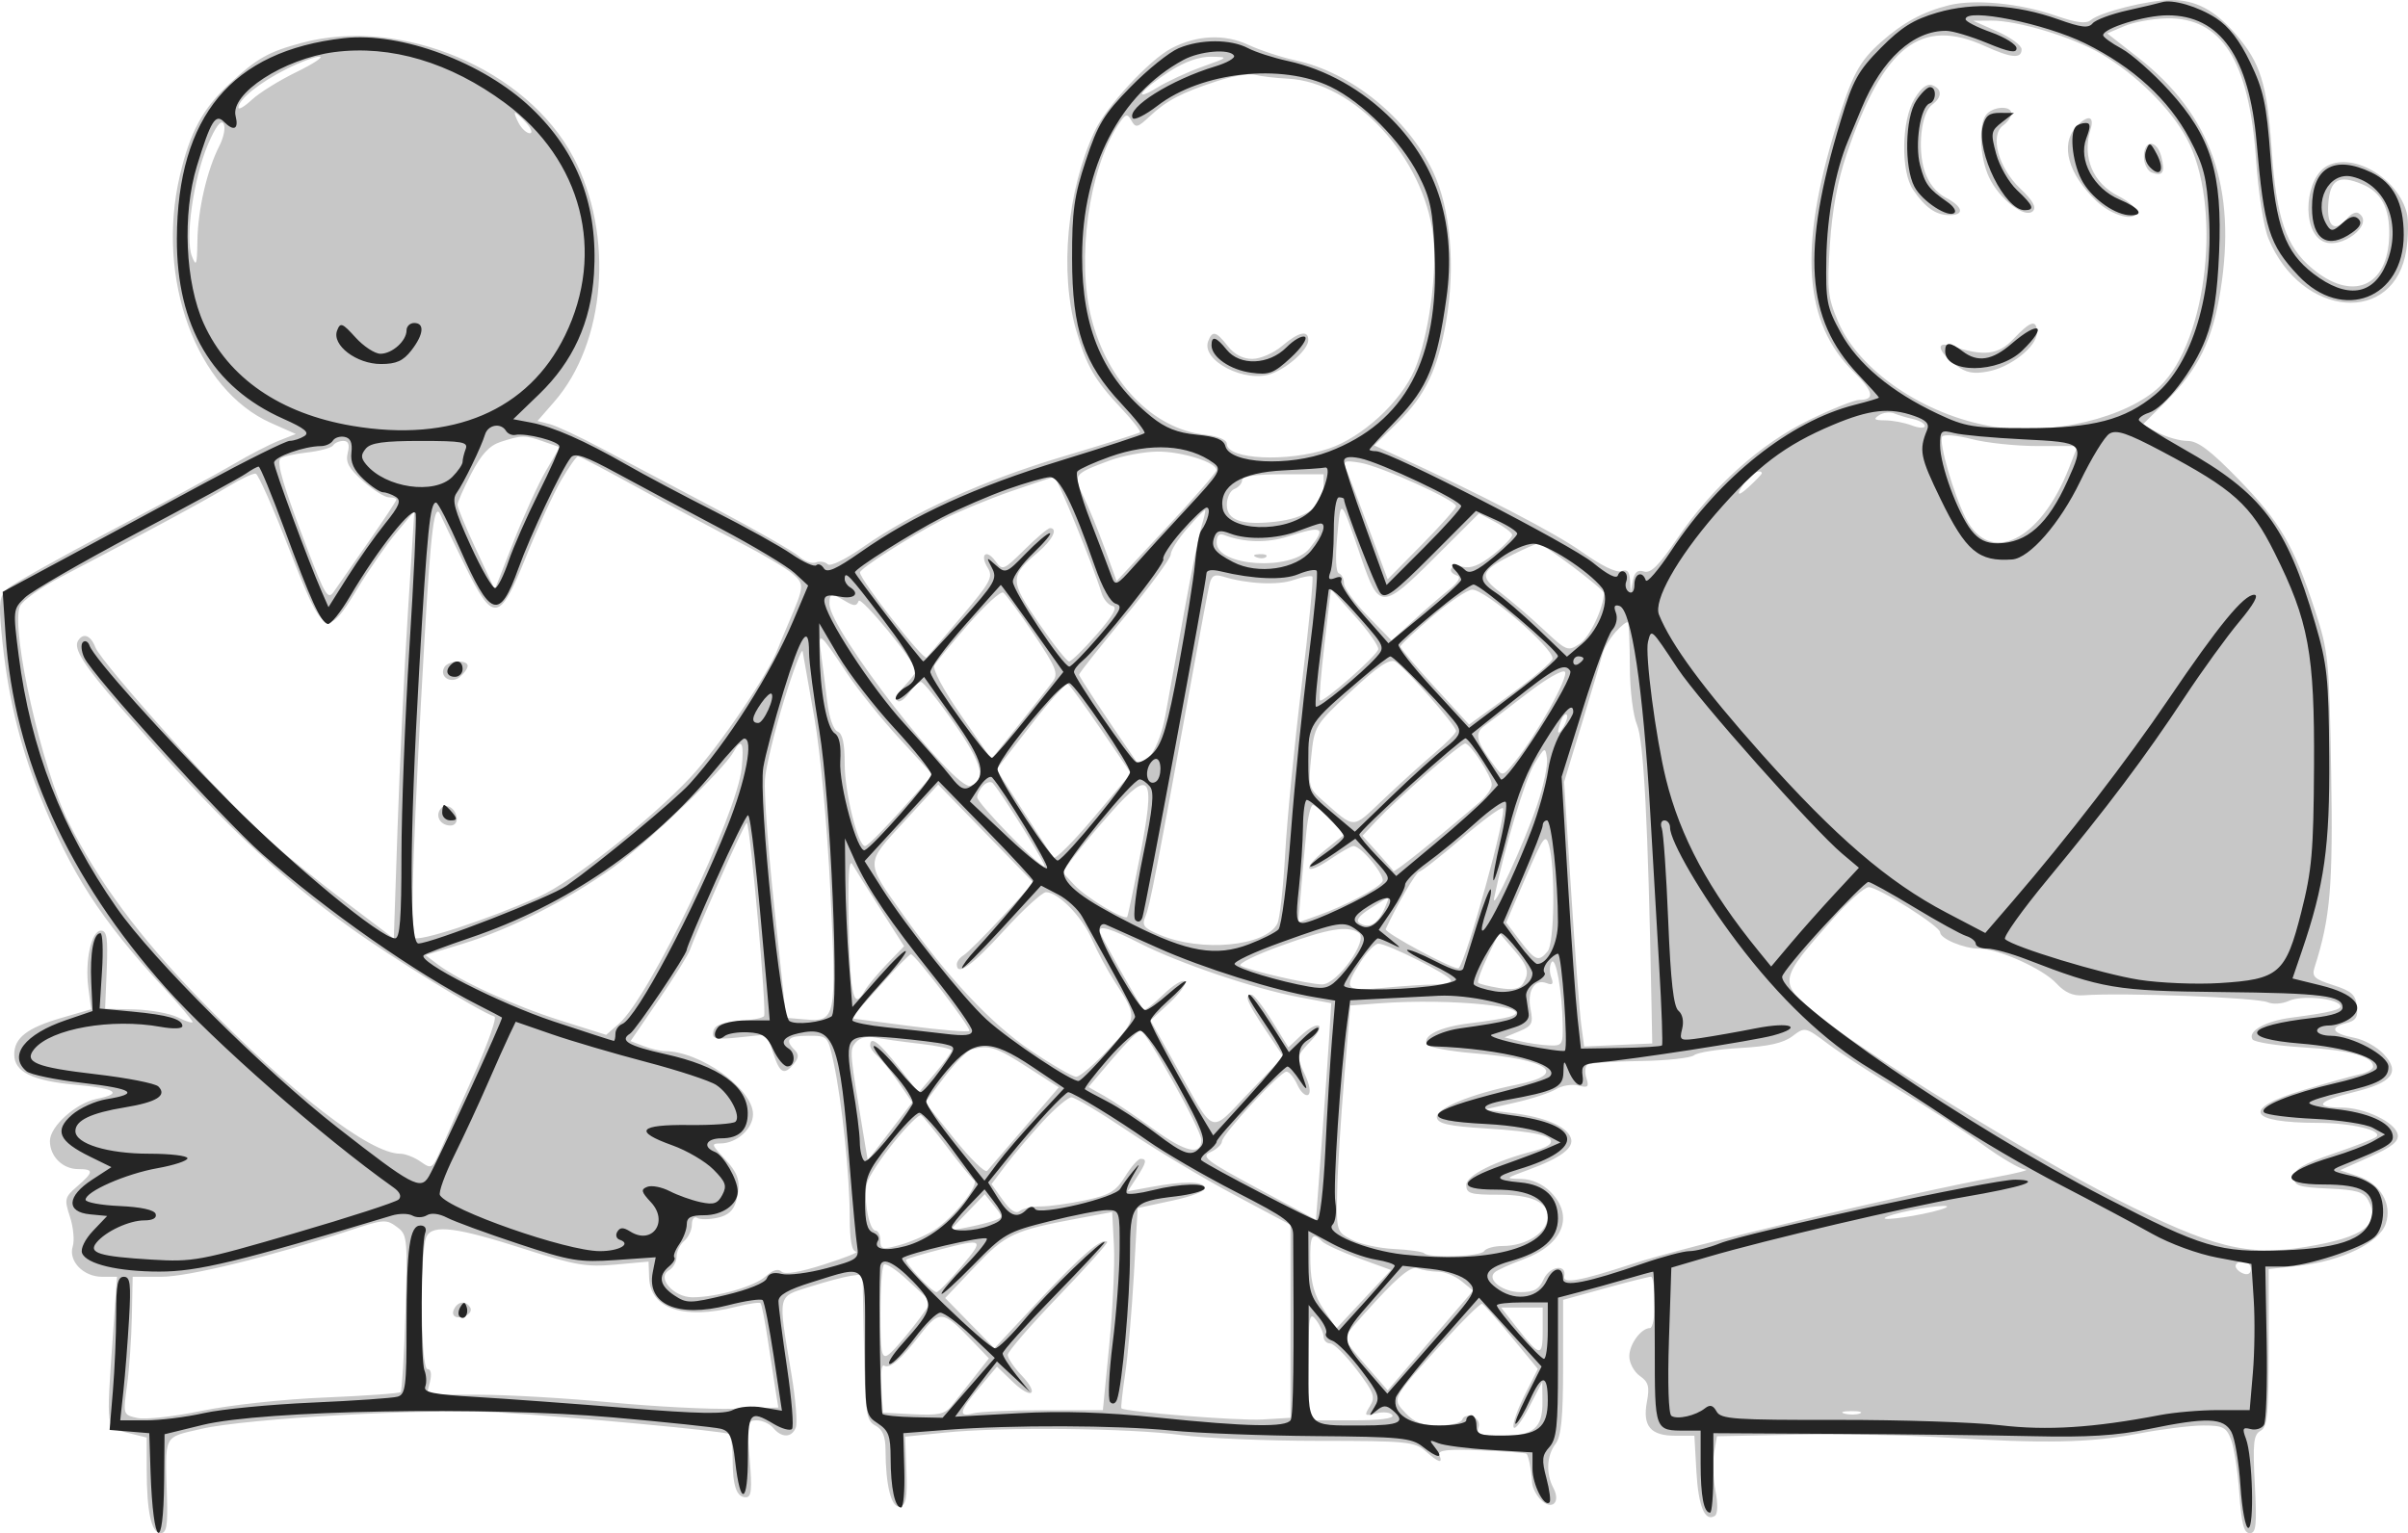<?xml version="1.0" encoding="UTF-8"?> <svg xmlns="http://www.w3.org/2000/svg" viewBox="0 0 179 114" fill="none"><path fill-rule="evenodd" clip-rule="evenodd" d="M144.868 0.392C142.951 0.873 141.475 1.672 139.848 3.109C138.207 4.56 137.668 5.57 136.484 9.414C133.69 18.482 134.085 24.007 137.787 27.646C139.283 29.116 139.408 29.736 138.21 29.736C137.847 29.736 136.179 30.403 134.504 31.218C130.866 32.99 127.276 36.214 124.674 40.05C123.321 42.043 122.706 42.654 122.21 42.496C121.738 42.345 121.504 42.533 121.385 43.159L121.218 44.034L121.167 43.135C121.129 42.484 120.951 42.3 120.519 42.467C120.155 42.608 119.01 42.048 117.584 41.033C115.592 39.617 110.117 36.773 103.777 33.865L102.156 33.121L103.898 31.417C105.951 29.408 106.885 27.456 107.501 23.883C108.202 19.815 107.826 15.508 106.531 12.777C104.636 8.778 100.44 5.377 96.309 4.49C95.267 4.267 93.681 3.744 92.783 3.329C91.014 2.511 88.975 2.605 87.082 3.591C85.445 4.443 82.229 7.919 81.365 9.77C79.316 14.158 78.751 20.249 79.994 24.546C80.769 27.226 81.366 28.256 83.381 30.395C84.216 31.282 84.825 32.072 84.734 32.15C84.643 32.227 82.097 33.028 79.077 33.928C73.144 35.695 67.855 38.087 64.174 40.666C62.828 41.609 61.715 42.149 61.52 41.953C61.336 41.767 60.943 41.709 60.648 41.822C60.353 41.936 59.786 41.732 59.388 41.369C58.989 41.006 56.141 39.379 53.058 37.752C49.975 36.127 46.175 34.115 44.613 33.284C43.05 32.453 41.363 31.666 40.863 31.537L39.954 31.302L41.203 29.869C45.038 25.472 45.664 17.457 42.623 11.696C39.162 5.142 29.826 1.206 22.44 3.186C19.949 3.854 19.098 4.334 17.068 6.217C15.069 8.073 14.13 9.807 13.372 13.043C11.567 20.752 14.594 28.983 20.141 31.448L21.991 32.27L20.709 32.779C20.004 33.059 18.49 33.844 17.345 34.523C16.199 35.203 12.109 37.42 8.255 39.453C4.402 41.484 0.937 43.428 0.556 43.772C-0.042 44.312 -0.102 44.764 0.115 47.075C0.531 51.509 1.417 55.274 2.946 59.108C5.264 64.921 7.447 68.314 12.175 73.456C13.352 74.736 14.315 75.875 14.315 75.989C14.315 76.102 13.828 75.95 13.233 75.651C12.638 75.352 11.175 75.085 9.982 75.057L7.814 75.007L7.934 72.103C8.031 69.77 7.947 69.199 7.508 69.199C6.793 69.199 6.302 71.424 6.569 73.456L6.777 75.044L4.581 75.683C2.021 76.427 1.059 77.168 1.059 78.4C1.059 79.711 2.405 80.37 5.689 80.667C8.645 80.934 9.18 81.309 7.18 81.712C5.637 82.023 3.71 83.759 3.71 84.838C3.71 85.992 4.656 86.929 5.82 86.929C6.989 86.929 6.977 87.142 5.741 88.212C4.804 89.023 4.77 89.163 5.2 90.475C5.453 91.244 5.546 92.231 5.408 92.669C5.064 93.761 6.194 94.936 7.588 94.936H8.698L8.397 99.225C7.892 106.428 7.847 106.129 9.486 106.537L10.906 106.89V109.253C10.906 112.401 11.252 114 11.934 114C12.374 114 12.473 113.467 12.413 111.426C12.27 106.564 12.097 106.913 14.977 106.242C18.341 105.459 31.965 104.702 37.022 105.019C42.789 105.379 53.834 106.412 54.172 106.621C54.33 106.72 54.46 107.549 54.46 108.463C54.46 110.484 54.75 111.331 55.442 111.331C55.862 111.331 55.917 110.766 55.725 108.471C55.498 105.775 55.529 105.612 56.252 105.612C56.673 105.612 57.23 105.869 57.489 106.184C58.105 106.931 58.864 106.912 59.157 106.141C59.286 105.803 59.144 104.044 58.841 102.233C57.816 96.099 57.74 96.461 60.194 95.679C61.369 95.305 62.732 94.941 63.224 94.871L64.117 94.745L64.222 100.17C64.318 105.121 64.392 105.631 65.074 105.999C65.611 106.288 65.823 106.8 65.826 107.817C65.833 110.452 66.26 112.138 66.887 112.016C67.353 111.925 67.451 111.395 67.378 109.364L67.287 106.825L70.246 106.521C74.459 106.088 84.002 106.186 87.778 106.7C89.543 106.94 94.161 107.137 98.04 107.137C104.549 107.137 105.16 107.195 105.966 107.9C106.974 108.779 107.258 108.858 107.002 108.186C106.862 107.82 107.587 107.74 110.086 107.844C111.882 107.917 113.407 108.03 113.475 108.094C113.628 108.24 113.852 109.404 113.891 110.255C113.907 110.607 114.198 111.176 114.539 111.519C115.363 112.349 116.039 111.706 115.47 110.635C114.903 109.568 114.97 108.236 115.636 107.35C116.058 106.787 116.192 105.416 116.194 101.631L116.196 96.651L119.318 95.789C121.036 95.314 122.569 94.928 122.725 94.931C122.881 94.933 123.009 95.793 123.009 96.842C123.009 97.891 122.851 98.749 122.657 98.749C121.994 98.749 121.115 99.947 121.115 100.851C121.115 101.349 121.468 102.004 121.898 102.308C122.543 102.762 122.635 103.101 122.423 104.24C122.089 106.034 122.692 106.755 124.528 106.755H125.953L126.103 109.418C126.248 112.007 126.733 113.176 127.472 112.716C127.691 112.58 127.71 111.849 127.522 110.863C127.35 109.967 127.304 108.684 127.42 108.013L127.631 106.792L133.557 106.678C136.817 106.616 141.784 106.709 144.596 106.885C152.018 107.351 155.367 107.284 158.935 106.6C160.677 106.266 162.853 105.993 163.773 105.993C165.246 105.993 165.493 106.118 165.849 107.041C166.071 107.618 166.347 109.42 166.462 111.045C166.623 113.318 166.801 114 167.236 114C167.712 114 167.772 113.42 167.613 110.368C167.453 107.292 167.518 106.681 168.035 106.39C168.555 106.097 168.645 105.181 168.645 100.206V94.365L170.969 94.106C174.078 93.76 176.866 92.403 177.343 91.001C177.847 89.526 176.958 88.01 175.26 87.447L173.947 87.012L176.155 86.025C177.799 85.29 178.33 84.866 178.236 84.363C178.067 83.449 175.783 82.355 174.042 82.354C171.924 82.353 172.323 81.853 174.957 81.209C177.848 80.502 178.455 79.73 177.188 78.373C176.693 77.842 175.717 77.3 175.019 77.168C173.399 76.862 173.114 76.403 174.353 76.09C175.137 75.891 175.298 75.649 175.202 74.809C175.105 73.961 174.788 73.68 173.442 73.251C172.023 72.799 171.835 72.618 172.059 71.917C173.234 68.23 173.432 65.894 173.288 57.379C173.146 49.008 173.091 48.462 172.079 45.368C170.501 40.544 169.504 38.833 166.424 35.661C164.321 33.495 163.382 32.786 162.617 32.786C162.058 32.786 161.077 32.513 160.436 32.179L159.272 31.573L161.063 29.797C163.393 27.486 164.474 25.276 165.059 21.622C166.285 13.96 164.367 8.524 158.941 4.282L156.64 2.483L157.909 1.942C158.607 1.644 160.03 1.385 161.071 1.365C165.139 1.289 167.19 4.517 167.697 11.791C167.877 14.373 168.27 16.878 168.631 17.749C171.088 23.67 178.037 24.217 178.881 18.555C179.026 17.58 179.041 16.364 178.913 15.853C178.278 13.305 175.028 11.337 173.052 12.304C171.346 13.139 171.054 17.071 172.635 17.923C173.996 18.656 176.595 16.642 175.316 15.846C175.131 15.731 174.77 15.892 174.512 16.204C173.577 17.338 172.949 16.88 173.074 15.155C173.204 13.339 173.846 12.969 175.598 13.699C177.02 14.293 177.645 15.474 177.604 17.497C177.528 21.344 174.842 22.477 171.836 19.93C169.926 18.312 169.222 16.232 168.868 11.152C168.524 6.223 168.033 4.653 166.175 2.522C164.614 0.732 163.209 -0.006 161.374 0C159.697 0.005 156.135 0.898 155.425 1.491C155.07 1.788 154.348 1.697 152.789 1.156C150.145 0.241 146.772 -0.085 144.868 0.392ZM148.478 2.344C149.468 2.783 150.277 3.379 150.277 3.666C150.277 4.387 149.514 4.322 147.573 3.435C142.785 1.248 140.014 3.411 137.265 11.484C136.6 13.435 136.194 15.633 136.029 18.158C135.808 21.548 135.869 22.122 136.645 23.937C138.2 27.575 143.059 30.869 148.115 31.712C152.438 32.433 158.134 31.066 160.562 28.724C164.118 25.297 165.199 15.192 162.538 10.269C161.338 8.049 158.798 5.542 156.188 4.003C154.075 2.756 149.967 1.515 148.013 1.533L146.679 1.545L148.478 2.344ZM21.281 5.139C19.307 6.13 17.723 7.403 17.723 7.999C17.723 8.191 18.173 7.928 18.723 7.415C19.272 6.902 20.764 5.976 22.037 5.356C23.309 4.737 24.086 4.221 23.762 4.21C23.439 4.199 22.323 4.617 21.281 5.139ZM86.96 5.296C86.007 5.905 85.091 6.624 84.925 6.894C84.759 7.164 85.237 7.003 85.988 6.536C86.739 6.07 88.26 5.363 89.369 4.966C91.352 4.257 91.363 4.245 90.04 4.217C89.168 4.2 88.082 4.58 86.96 5.296ZM90.439 6.04C87.805 6.904 86.717 7.475 85.459 8.656C84.556 9.502 84.419 9.533 84.101 8.96C83.79 8.401 83.667 8.447 83.083 9.345C80.934 12.647 80.025 19.279 81.124 23.635C82.323 28.389 85.698 31.88 89.514 32.313C90.546 32.43 91.196 32.696 91.196 33.001C91.196 34.167 95.706 34.383 98.757 33.362C101.261 32.525 104.129 29.89 105.158 27.482C106.192 25.063 106.861 20.247 106.538 17.54C105.844 11.701 100.677 6.107 95.741 5.85C94.803 5.802 93.695 5.671 93.279 5.559C92.862 5.447 91.584 5.664 90.439 6.04ZM142.315 7.343C141.34 8.954 141.282 12.755 142.212 14.113C143.118 15.437 143.892 15.983 144.88 15.997C146.067 16.014 145.944 15.377 144.628 14.691C143.93 14.328 143.356 13.605 143.069 12.731C142.516 11.044 142.815 8.379 143.625 7.783C144.377 7.229 144.383 6.623 143.639 6.335C143.257 6.188 142.808 6.53 142.315 7.343ZM147.702 8.46C147.054 9.112 147.14 11.663 147.862 13.195C148.623 14.809 150.537 16.282 151.116 15.699C151.399 15.414 151.12 14.917 150.172 14.017C148.549 12.476 147.895 10.068 148.898 9.329C149.24 9.078 149.52 8.676 149.52 8.437C149.52 7.864 148.279 7.879 147.702 8.46ZM38.553 9.146C38.776 9.566 39.149 9.909 39.383 9.909C39.616 9.909 39.498 9.566 39.121 9.146C38.745 8.727 38.371 8.384 38.292 8.384C38.213 8.384 38.33 8.727 38.553 9.146ZM15.461 10.731C14.387 13.246 13.743 17.737 14.267 19.06C14.591 19.875 14.649 19.709 14.674 17.916C14.706 15.595 15.392 12.628 16.311 10.84C16.641 10.198 16.778 9.458 16.617 9.194C16.424 8.881 16.025 9.411 15.461 10.731ZM154.312 9.462C153.136 10.771 153.741 12.943 155.839 14.95C156.999 16.059 158.798 16.529 158.798 15.722C158.798 15.459 158.202 14.945 157.473 14.579C155.572 13.623 154.762 11.685 155.401 9.623C155.724 8.584 155.175 8.503 154.312 9.462ZM159.367 11.636C159.367 12.168 159.63 12.703 159.951 12.828C160.766 13.142 160.959 12.831 160.669 11.67C160.347 10.379 159.367 10.354 159.367 11.636ZM149.685 25.189C148.536 26.401 147.499 26.519 145.019 25.718C143.846 25.339 144.068 26.158 145.412 27.168C146.148 27.721 146.694 27.826 147.782 27.62C149.47 27.301 151.413 25.762 151.413 24.745C151.413 23.721 150.97 23.835 149.685 25.189ZM89.812 25.365C89.259 26.817 92.598 28.524 94.542 27.782C95.794 27.305 97.255 25.959 97.255 25.285C97.255 24.514 96.538 24.678 95.293 25.732C94.668 26.261 93.687 26.686 93.088 26.686C92.388 26.686 91.747 26.351 91.264 25.732C90.4 24.627 90.121 24.556 89.812 25.365ZM139.673 30.878C139.227 31.169 139.325 31.25 140.122 31.255C140.681 31.258 141.576 31.428 142.11 31.633C142.644 31.837 143.082 31.857 143.082 31.677C143.082 31.497 142.698 31.266 142.229 31.164C141.761 31.061 141.121 30.872 140.809 30.742C140.496 30.612 139.985 30.673 139.673 30.878ZM144.371 32.463C144.106 32.895 145.221 36.749 146.131 38.544C147.913 42.06 151.684 40.215 153.804 34.788L154.437 33.167H151.493C149.874 33.167 147.655 32.934 146.562 32.648C145.47 32.363 144.484 32.28 144.371 32.463ZM37.214 32.857C36.379 33.129 35.782 33.773 35.036 35.207C34.471 36.294 34.008 37.344 34.008 37.541C34.008 37.738 34.632 39.237 35.394 40.871L36.779 43.842L38.159 40.316C38.919 38.377 40.005 35.993 40.573 35.02L41.607 33.25L40.402 32.828C39.022 32.343 38.786 32.345 37.214 32.857ZM24.761 33.117C24.649 33.298 23.778 33.536 22.826 33.644C21.874 33.752 20.984 33.952 20.848 34.088C20.54 34.398 21.064 36.154 22.89 40.932C24.178 44.302 24.38 44.62 24.823 43.983C25.095 43.591 26.25 41.931 27.39 40.293C28.531 38.655 29.464 37.24 29.464 37.148C29.464 37.056 29.214 36.98 28.909 36.98C28.604 36.98 27.74 36.438 26.989 35.774C25.924 34.833 25.674 34.373 25.848 33.677C26.005 33.048 25.907 32.786 25.517 32.786C25.212 32.786 24.872 32.935 24.761 33.117ZM82.477 34.245C79.787 35.247 79.745 35.304 80.532 36.906C80.913 37.681 81.625 39.416 82.114 40.761L83.003 43.206L86.707 39.236C88.744 37.051 90.417 35.127 90.425 34.959C90.451 34.376 87.802 33.549 86.001 33.578C85.004 33.594 83.419 33.895 82.477 34.245ZM41.711 35.716C41.14 36.698 39.976 39.229 39.126 41.34C37.113 46.335 36.684 46.39 34.505 41.937C33.633 40.154 32.847 38.525 32.758 38.315C32.298 37.227 32.038 39.221 31.558 47.512C30.78 60.942 30.479 69.266 30.755 69.715C30.992 70.1 36.134 68.422 40.064 66.675C42.495 65.595 48.343 60.984 51.334 57.787C53.407 55.573 57.158 50.053 57.822 48.239C57.901 48.023 58.26 47.16 58.619 46.322C59.802 43.556 59.812 43.437 58.91 42.656C58.441 42.249 56.694 41.214 55.028 40.355C53.361 39.496 50.017 37.699 47.596 36.361C45.175 35.024 43.095 33.93 42.973 33.93C42.851 33.93 42.283 34.734 41.711 35.716ZM100.085 34.918C100.252 35.318 101.011 37.317 101.771 39.36L103.153 43.074L105.695 40.494C107.094 39.075 108.239 37.788 108.239 37.634C108.239 37.2 102.618 34.654 101.118 34.409C99.911 34.212 99.81 34.262 100.085 34.918ZM16.966 36.177C15.355 37.161 10.769 39.641 4.526 42.904C2.995 43.703 1.62 44.693 1.47 45.102C0.802 46.921 3.118 57.175 5.087 61.118C7.283 65.516 10.376 69.692 14.829 74.274C21.598 81.238 27.49 85.785 29.745 85.785C30.123 85.785 30.811 86.053 31.276 86.381C32.096 86.959 32.143 86.926 32.828 85.332C33.216 84.428 34.339 81.891 35.322 79.697C36.306 77.501 36.949 75.651 36.752 75.585C35.59 75.195 29.12 71.206 26.055 68.991C20.407 64.907 16.258 60.929 8.971 52.611C6.263 49.519 5.44 48.232 5.798 47.648C6.183 47.021 6.742 47.23 7.091 48.133C7.554 49.329 17.134 59.992 19.977 62.477C21.265 63.602 23.884 65.707 25.797 67.153L29.274 69.784L29.555 61.484C29.709 56.919 30.052 49.771 30.318 45.599L30.801 38.013L29.47 39.602C28.737 40.475 27.437 42.344 26.58 43.756C24.285 47.536 24.048 47.399 21.492 40.812C20.317 37.783 19.201 35.266 19.012 35.22C18.824 35.174 17.903 35.605 16.966 36.177ZM92.332 35.7C92.332 35.94 92.076 36.235 91.764 36.356C91.452 36.476 91.196 37.006 91.196 37.533C91.196 38.687 92.309 39.074 94.811 38.791C97.076 38.533 98.392 37.62 98.391 36.304L98.391 35.264H95.361C93.341 35.264 92.332 35.41 92.332 35.7ZM129.931 35.55C129.023 36.733 129.035 37.09 129.954 36.246C130.508 35.738 130.962 35.266 130.962 35.198C130.962 34.883 130.26 35.123 129.931 35.55ZM75.1 36.549C73.434 37.13 71.17 38.071 70.07 38.64C67.591 39.922 63.928 42.264 63.928 42.567C63.928 43.113 68.653 49.149 68.88 48.894C69.02 48.737 70.206 47.343 71.515 45.795C73.622 43.304 73.842 42.895 73.43 42.231C72.808 41.229 73.311 40.783 73.998 41.728C74.518 42.444 74.597 42.413 76.159 40.87C77.05 39.989 77.901 39.268 78.05 39.268C78.672 39.268 78.241 40.146 77.174 41.049C75.043 42.855 75.045 43.172 77.213 46.329C78.29 47.898 79.308 49.181 79.473 49.181C79.639 49.181 80.56 48.281 81.519 47.179C82.746 45.77 83.096 45.142 82.702 45.058C82.394 44.992 82.028 44.563 81.888 44.105C81.25 42.017 78.571 35.457 78.362 35.474C78.234 35.484 76.766 35.968 75.1 36.549ZM99.404 39.867C99.254 41.492 99.303 42.558 99.533 42.636C99.739 42.706 99.907 43.043 99.907 43.386C99.907 43.728 100.704 44.822 101.678 45.819L103.449 47.629L104.992 46.209C105.84 45.429 107.046 44.382 107.671 43.884C108.382 43.316 108.63 42.913 108.333 42.807C107.487 42.502 107.835 41.916 108.728 42.142C109.341 42.297 110.013 42.027 111.02 41.221C111.804 40.594 112.427 39.941 112.406 39.77C112.385 39.599 111.822 39.169 111.155 38.816L109.943 38.174L106.625 41.481C102.754 45.34 102.507 45.342 101.204 41.531C99.621 36.901 99.676 36.951 99.404 39.867ZM88.261 39.285C87.584 40.06 87.03 40.932 87.03 41.221C87.03 41.51 85.496 43.596 83.621 45.856C81.747 48.117 80.213 50.055 80.213 50.163C80.213 50.319 82.081 53.151 84.451 56.589C85.01 57.4 86.188 55.592 86.616 53.263C86.855 51.962 87.484 48.495 88.014 45.559C88.544 42.623 89.133 39.718 89.323 39.102C89.513 38.487 89.629 37.959 89.58 37.929C89.531 37.9 88.938 38.51 88.261 39.285ZM95.741 39.892C94.195 40.389 92.457 40.347 90.98 39.776C90.62 39.638 90.439 39.827 90.439 40.341C90.439 42.117 95.978 42.476 97.335 40.788C98.614 39.199 98.353 39.051 95.741 39.892ZM112.522 41.203C110.028 42.446 109.903 42.815 111.547 44.068C112.331 44.666 113.77 45.901 114.745 46.813C116.457 48.416 116.547 48.452 117.432 47.868C118.177 47.377 119.222 45.167 119.222 44.084C119.222 43.806 114.719 40.412 114.351 40.412C114.218 40.412 113.395 40.768 112.522 41.203ZM93.397 41.435C93.671 41.545 93.998 41.531 94.123 41.405C94.249 41.278 94.025 41.188 93.626 41.205C93.185 41.223 93.095 41.313 93.397 41.435ZM89.892 43.517C89.781 44.011 89.267 46.731 88.75 49.563C85.926 65.018 85.472 67.362 85.158 68.105C84.86 68.811 84.998 68.996 86.206 69.507C89.306 70.818 94.062 70.371 94.95 68.684C95.132 68.338 95.394 65.996 95.533 63.48C95.672 60.963 96.223 55.337 96.757 50.977C97.292 46.617 97.65 42.969 97.554 42.873C97.457 42.775 96.828 42.889 96.154 43.126C94.989 43.535 92.737 43.426 90.929 42.874C90.26 42.67 90.054 42.797 89.892 43.517ZM71.984 46.418C70.749 47.833 69.615 49.204 69.463 49.465C69.299 49.748 70.094 51.245 71.441 53.19L73.694 56.44L75.723 53.903C76.838 52.508 77.977 51.058 78.254 50.681C78.694 50.08 78.52 49.645 76.84 47.136C75.785 45.564 74.767 44.18 74.576 44.062C74.385 43.943 73.219 45.003 71.984 46.418ZM98.459 47.88C98.195 50.115 98.042 52.006 98.118 52.083C98.332 52.299 102.357 48.763 102.453 48.276C102.498 48.04 101.727 46.94 100.737 45.832L98.938 43.818L98.459 47.88ZM106.463 45.845C105.175 46.946 104.11 47.944 104.097 48.064C104.084 48.183 105.228 49.54 106.64 51.078L109.206 53.876L112.297 51.624C113.997 50.386 115.398 49.193 115.411 48.973C115.458 48.166 110.426 43.843 109.44 43.843C109.091 43.843 107.752 44.744 106.463 45.845ZM61.656 44.91C61.656 46.818 70.997 58.852 72.151 58.43C73.335 57.996 73.013 56.776 70.923 53.773C69.749 52.087 68.641 50.706 68.462 50.706C68.283 50.706 67.875 51.082 67.556 51.541C67.236 52.001 66.857 52.257 66.712 52.112C66.568 51.966 66.82 51.451 67.272 50.967C67.724 50.482 68.094 49.998 68.094 49.891C68.094 49.292 63.974 44.268 63.825 44.684C63.682 45.082 63.492 45.086 62.846 44.701C61.79 44.073 61.656 44.097 61.656 44.91ZM120.096 46.99C119.673 47.462 119.238 48.19 119.13 48.609C119.022 49.029 118.334 51.345 117.602 53.757L116.269 58.142L116.794 66.339C117.083 70.848 117.418 75.273 117.539 76.174L117.758 77.811L122.82 77.587L122.758 74.346C122.511 61.276 122.191 55.111 121.697 53.921C121.387 53.175 121.159 51.323 121.155 49.525C121.151 47.816 121.085 46.355 121.007 46.276C120.929 46.198 120.519 46.52 120.096 46.99ZM61.032 48.609C61.15 49.448 61.355 51.048 61.489 52.163C61.634 53.361 61.951 54.276 62.263 54.397C62.631 54.539 62.791 55.27 62.791 56.804C62.791 58.937 63.775 62.908 64.302 62.908C64.529 62.908 66.059 61.314 68.59 58.444L69.331 57.603L66.875 54.932C65.524 53.463 63.76 51.268 62.955 50.054C60.9 46.955 60.791 46.872 61.032 48.609ZM58.284 52.063C57.577 54.358 56.936 57.007 56.86 57.951C56.785 58.895 57.108 63.27 57.58 67.674L58.436 75.681L59.794 75.796C62.154 75.995 62.195 75.794 61.726 66.235C61.483 61.289 60.988 55.935 60.537 53.376C60.111 50.964 59.719 48.744 59.667 48.441C59.614 48.139 58.992 49.769 58.284 52.063ZM100.416 51.415C97.748 53.91 97.704 53.982 97.471 56.258C97.246 58.45 97.288 58.616 98.296 59.499C100.783 61.678 100.47 61.682 102.848 59.426C104.043 58.293 105.744 56.752 106.629 56.002C107.514 55.251 108.239 54.511 108.239 54.357C108.239 53.947 104.38 49.55 103.704 49.191C103.285 48.968 102.381 49.579 100.416 51.415ZM33.041 49.596C32.607 50.303 33.515 50.895 34.182 50.339C34.503 50.07 34.766 49.7 34.766 49.516C34.766 49.036 33.344 49.102 33.041 49.596ZM113.541 51.547C112.187 52.595 110.749 53.687 110.347 53.975C109.569 54.531 109.723 55.13 111.126 56.998C111.689 57.747 111.715 57.74 112.625 56.617C114.246 54.614 116.66 50.262 116.326 49.947C116.148 49.78 114.895 50.5 113.541 51.547ZM76.6 53.953L74.073 57.211L76.079 60.346C77.182 62.069 78.19 63.609 78.318 63.768C78.447 63.927 79.793 62.582 81.31 60.779L84.069 57.501L81.859 54.259C80.644 52.477 79.532 50.945 79.388 50.855C79.245 50.766 77.99 52.16 76.6 53.953ZM116.049 53.581C115.684 54.539 115.791 54.787 116.238 54.014C116.459 53.631 116.561 53.238 116.463 53.14C116.365 53.041 116.179 53.24 116.049 53.581ZM54.528 55.908C53.788 57.24 48.082 62.718 45.559 64.517C42.144 66.955 37.916 69.099 34.41 70.171L31.63 71.022L32.519 71.697C34.136 72.924 38.208 74.786 41.66 75.876L45.061 76.949L46.005 76.124C48.282 74.134 54.8 60.55 55.137 57.093C55.32 55.214 55.125 54.834 54.528 55.908ZM106.071 57.523C104.659 58.756 103.004 60.3 102.392 60.955L101.28 62.145L102.392 63.382C103.004 64.063 103.542 64.687 103.588 64.769C103.659 64.896 106.644 62.506 109.981 59.652C110.481 59.225 110.89 58.635 110.89 58.342C110.89 57.72 109.316 55.288 108.911 55.285C108.76 55.283 107.482 56.291 106.071 57.523ZM114.054 56.807C113.374 57.924 111.844 63.02 111.078 66.721C110.781 68.158 113.31 62.698 114.277 59.816C114.742 58.429 115.065 56.885 114.994 56.384C114.873 55.515 114.829 55.535 114.054 56.807ZM73.093 58.408C72.843 58.66 72.638 59.051 72.638 59.278C72.638 59.718 77.221 64.433 77.648 64.433C77.868 64.433 74.523 59.044 73.803 58.237C73.662 58.08 73.343 58.157 73.093 58.408ZM67.203 61.099C64.293 64.263 64.296 64.014 67.125 68.003C70.451 72.692 73.69 76.141 76.618 78.112C78.214 79.187 79.736 80.066 80.001 80.066C80.265 80.066 81.358 79.133 82.428 77.994C84.562 75.722 84.573 75.608 82.876 73.012C82.329 72.173 81.56 70.746 81.168 69.842C80.439 68.161 78.663 66.339 77.754 66.339C77.475 66.339 76.069 67.626 74.629 69.199C72.217 71.834 71.124 72.613 71.124 71.696C71.124 71.497 71.352 71.197 71.631 71.029C71.91 70.861 73.195 69.58 74.486 68.182L76.833 65.639L69.743 58.338L67.203 61.099ZM82.659 60.334C81.674 61.435 80.441 62.899 79.918 63.587L78.968 64.839L79.874 65.817C80.718 66.727 83.577 68.451 83.789 68.177C83.841 68.11 84.263 66.109 84.726 63.729C85.91 57.649 85.566 57.084 82.659 60.334ZM32.696 60.218C32.362 60.761 32.787 61.383 33.49 61.383C33.822 61.383 34.012 61.114 33.941 60.747C33.794 59.981 33.038 59.661 32.696 60.218ZM97.11 61.859C96.999 62.96 96.82 64.924 96.712 66.224L96.514 68.588L97.963 68.073C99.964 67.362 102.454 66.054 102.763 65.551C103.013 65.144 101.191 62.908 100.61 62.908C100.45 62.908 99.689 63.339 98.918 63.865C97.022 65.16 96.709 64.656 98.507 63.203L99.947 62.039L98.909 60.948C98.338 60.348 97.745 59.857 97.591 59.857C97.436 59.857 97.22 60.758 97.11 61.859ZM108.616 62.368C107.055 63.709 105.652 64.809 105.499 64.811C105.282 64.813 103.79 67.373 103.008 69.086C102.884 69.357 108.217 72.21 108.433 71.987C109.03 71.371 112.078 60.316 111.712 60.089C111.571 60 110.178 61.026 108.616 62.368ZM53.454 65.525C52.38 67.965 51.412 70.247 51.301 70.596C51.191 70.945 50.148 72.621 48.986 74.32L46.872 77.41L47.85 77.785C48.388 77.99 49.095 78.159 49.422 78.159C52.045 78.159 55.974 80.969 55.974 82.844C55.974 83.932 54.759 85.022 53.547 85.022C52.866 85.022 52.887 85.111 53.789 86.071C54.927 87.281 55.099 87.869 54.728 89.281C54.538 90.004 54.133 90.372 53.333 90.549C52.713 90.686 52.031 90.689 51.818 90.557C51.604 90.424 51.43 90.647 51.43 91.054C51.43 91.46 51.174 92.005 50.862 92.267C50.549 92.528 50.294 93.055 50.294 93.439C50.294 93.822 50.039 94.279 49.728 94.454C48.783 94.987 50.065 96.461 51.473 96.461C53.292 96.461 56.098 95.653 56.943 94.886C57.447 94.428 57.852 94.309 58.09 94.549C58.329 94.789 59.456 94.6 61.288 94.012C62.844 93.513 63.904 93.088 63.644 93.067C63.316 93.041 63.169 92.239 63.167 90.456C63.163 87.409 62.579 81.827 61.969 79.017C61.537 77.025 61.528 77.015 60.08 77.015C58.58 77.015 58.304 77.301 59.064 78.067C59.396 78.401 59.385 78.65 59.017 79.096C58.287 79.983 57.971 79.82 57.474 78.301L57.02 76.918L54.959 77.132C53.167 77.318 52.914 77.263 53.02 76.704C53.108 76.239 53.608 76.029 54.842 75.943C55.777 75.877 56.656 75.706 56.794 75.561C57.018 75.328 55.781 61.425 55.515 61.185C55.455 61.131 54.528 63.084 53.454 65.525ZM113.415 65.226L111.963 68.595L112.986 69.945C114.126 71.449 114.378 71.546 115.045 70.737C115.552 70.122 115.624 64.555 115.148 62.859C114.894 61.956 114.723 62.19 113.415 65.226ZM63.096 68.977C63.206 74.121 63.46 75.138 64.273 73.679C64.478 73.312 65.222 72.414 65.926 71.684L67.207 70.356L65.472 67.637C64.519 66.141 63.568 64.622 63.36 64.262C63.098 63.809 63.016 65.265 63.096 68.977ZM136.304 68.267C132.172 72.928 132.16 72.995 135.053 75.416C138.201 78.049 151.041 85.978 157.299 89.152C164.455 92.781 167.064 93.435 171.47 92.703C175.738 91.993 177 91.04 176.048 89.248C175.716 88.625 175.185 88.468 173.091 88.376C170.85 88.277 170.539 88.172 170.539 87.518C170.539 86.93 171.155 86.563 173.474 85.771C175.088 85.219 176.518 84.659 176.651 84.525C177.124 84.049 174.808 83.497 172.313 83.492C167.064 83.481 166.59 82.444 171.202 81.057C172.921 80.54 174.795 80.016 175.368 79.893C175.941 79.77 176.409 79.507 176.409 79.309C176.409 78.559 174.704 78.087 171.248 77.879C169.282 77.761 167.568 77.492 167.439 77.282C167.066 76.675 168.406 75.923 170.306 75.672C173.275 75.28 174.15 75.058 173.96 74.748C173.633 74.216 171.082 73.993 170.159 74.416C169.661 74.645 168.956 74.694 168.575 74.526C167.756 74.167 157.719 73.787 154.858 74.007C154.095 74.066 153.486 73.796 152.869 73.126C151.862 72.03 148.531 70.534 147.101 70.534C145.979 70.534 144.218 69.791 144.218 69.319C144.218 68.871 139.626 65.966 138.916 65.964C138.603 65.963 137.428 66.999 136.304 68.267ZM101.867 67.545C100.999 68.105 100.753 68.447 101.075 68.647C101.754 69.07 102.396 68.716 102.877 67.653C103.109 67.14 103.26 66.724 103.213 66.727C103.165 66.731 102.559 67.098 101.867 67.545ZM81.728 69.228C81.728 69.427 84.678 74.693 85.008 75.083C85.085 75.173 85.739 74.67 86.462 73.965C87.185 73.26 87.906 72.813 88.065 72.973C88.224 73.132 87.716 73.851 86.938 74.569L85.522 75.875L87.389 79.21C90.38 84.551 89.858 84.354 92.828 81.257L95.403 78.572L94.057 76.559C92.678 74.498 92.468 73.965 93.033 73.965C93.21 73.965 93.899 74.846 94.564 75.923L95.773 77.88L96.633 77.067C97.982 75.791 98.697 76.082 97.445 77.396C96.369 78.528 96.364 78.553 96.983 79.86C97.358 80.651 97.463 81.271 97.244 81.407C97.044 81.531 96.681 81.195 96.439 80.659C96.196 80.123 95.834 79.684 95.632 79.684C95.153 79.684 90.856 84.327 90.834 84.868C90.825 85.099 90.444 85.455 89.987 85.66C89.247 85.992 89.63 86.288 93.49 88.367L97.824 90.7L98.255 84.906C98.493 81.719 98.749 78.096 98.823 76.853L98.96 74.593L96.476 74.126C93.247 73.519 87.651 71.623 84.779 70.163C82.564 69.037 81.728 68.781 81.728 69.228ZM95.203 70.329C93.344 71.001 92.002 71.663 92.221 71.799C92.788 72.151 97.288 73.19 98.279 73.197C99.41 73.204 101.779 69.852 100.996 69.352C100.141 68.807 98.767 69.039 95.203 70.329ZM110.578 71.133C110.106 72.113 109.791 72.986 109.879 73.074C109.966 73.163 110.673 73.338 111.449 73.466C112.444 73.628 112.957 73.539 113.194 73.163C113.73 72.311 113.607 71.857 112.489 70.567L111.436 69.354L110.578 71.133ZM101.138 71.529C99.837 73.582 99.964 73.724 102.842 73.451C104.248 73.317 105.952 73.207 106.629 73.205C107.306 73.204 107.86 73.068 107.86 72.903C107.86 72.543 103.121 70.145 102.456 70.168C102.2 70.177 101.606 70.79 101.138 71.529ZM65.389 73.328L63.252 75.716L67.594 76.285C69.982 76.598 71.991 76.761 72.058 76.648C72.191 76.429 68.033 70.978 67.715 70.954C67.611 70.946 66.564 72.014 65.389 73.328ZM115.333 71.547C115.179 71.791 115.168 72.292 115.309 72.662C115.504 73.173 115.42 73.278 114.96 73.1C114.069 72.756 113.504 73.683 113.775 75.046C113.984 76.097 113.884 76.289 112.924 76.687L111.837 77.137L112.973 77.412C113.598 77.564 114.578 77.708 115.15 77.733C116.134 77.775 116.191 77.688 116.164 76.157C116.121 73.673 115.648 71.05 115.333 71.547ZM102.51 74.603L100.38 74.763L99.921 80.178C99.669 83.157 99.434 86.942 99.401 88.589C99.339 91.555 99.35 91.589 100.475 92.178C101.1 92.505 102.521 92.817 103.632 92.871C104.744 92.925 105.753 93.068 105.873 93.19C106.249 93.569 110.075 93.431 110.322 93.029C110.451 92.82 111.068 92.648 111.695 92.648C113.463 92.648 115.035 91.634 115.05 90.483C115.064 89.387 113.852 88.835 111.431 88.835C109.279 88.835 108.996 88.75 108.996 88.1C108.996 87.393 111.207 86.293 114.097 85.563C114.628 85.429 115.145 85.184 115.246 85.02C115.583 84.472 114.143 84.134 110.515 83.91C107.697 83.736 106.897 83.561 106.81 83.1C106.684 82.437 109.353 81.337 112.752 80.651C116.66 79.863 115.17 78.775 109.554 78.316C107.778 78.171 106.218 77.879 106.088 77.667C105.686 77.013 107.03 76.349 109.295 76.082C110.485 75.941 111.784 75.73 112.182 75.613C114.612 74.897 107.918 74.198 102.51 74.603ZM133.234 77.053C132.56 77.561 131.441 77.811 129.342 77.924C127.722 78.012 126.188 78.254 125.933 78.462C125.679 78.67 123.87 78.864 121.912 78.893C119.956 78.922 118.202 79.04 118.015 79.156C117.829 79.272 117.787 79.721 117.924 80.153C118.135 80.823 118.046 80.907 117.323 80.716C116.856 80.593 116.112 80.715 115.671 80.987C115.228 81.258 113.844 81.71 112.594 81.992L110.322 82.504L112.405 82.761C114.841 83.062 116.434 83.733 116.764 84.597C117.046 85.337 116.04 86.094 113.58 86.994C111.861 87.624 111.854 87.632 113.085 87.662C113.876 87.68 114.673 88.034 115.262 88.627C117.046 90.422 116.196 92.543 113.257 93.632C112.267 93.999 111.303 94.435 111.114 94.601C110.494 95.146 111.702 96.079 113.027 96.079C114.038 96.079 114.409 95.872 114.753 95.112C115.194 94.136 116.48 93.954 116.275 94.896C116.147 95.489 117.474 95.249 121.305 93.989C125.28 92.681 141.798 88.736 148.383 87.521C149.946 87.233 150.923 86.982 150.555 86.963C150.188 86.944 148.739 86.093 147.337 85.072C145.934 84.05 143.167 82.244 141.188 81.057C139.209 79.871 136.823 78.324 135.886 77.62C134.188 76.345 134.178 76.344 133.234 77.053ZM82.691 78.731L80.911 80.829L82.097 81.496C82.749 81.862 84.391 82.969 85.746 83.954C88.128 85.686 89.302 85.95 89.302 84.753C89.302 84.016 85.192 76.634 84.782 76.634C84.611 76.634 83.67 77.578 82.691 78.731ZM63.606 77.518C63.136 78.089 63.136 78.099 64.256 84.794L64.505 86.281L67.813 81.964L66.772 80.452C66.199 79.62 65.495 78.743 65.208 78.502C64.921 78.262 64.685 77.915 64.685 77.731C64.685 76.991 65.342 77.491 66.776 79.322L68.283 81.248L69.508 79.799C70.182 79.002 70.736 78.243 70.739 78.113C70.742 77.983 69.68 77.755 68.378 77.608C67.076 77.46 65.575 77.251 65.043 77.144C64.446 77.024 63.895 77.167 63.606 77.518ZM72.231 78.028C71.903 78.117 70.99 79.041 70.201 80.082L68.768 81.974L70.935 84.675C72.127 86.161 73.23 87.233 73.385 87.057C73.54 86.882 74.801 85.413 76.186 83.795L78.706 80.851L76.335 79.323C74.046 77.847 73.516 77.68 72.231 78.028ZM77.508 83.402C76.588 84.398 75.356 85.85 74.769 86.63L73.704 88.046L74.534 89.219C75.088 90.003 75.508 90.278 75.8 90.047C76.04 89.857 76.748 89.703 77.373 89.705C77.998 89.707 79.481 89.501 80.67 89.248C82.498 88.859 82.955 88.585 83.636 87.477C84.079 86.756 84.597 86.166 84.789 86.166C85.284 86.166 85.225 86.438 84.484 87.576L83.832 88.579L85.526 88.266C87.995 87.812 89.4 87.824 89.563 88.302C89.648 88.551 88.655 88.949 87.138 89.274L84.568 89.825L84.289 94.763C84.135 97.479 83.843 100.809 83.639 102.162C83.436 103.515 83.311 104.663 83.361 104.715C83.629 104.984 92.062 105.653 93.847 105.546L95.93 105.421V91.074L91.764 88.852C89.473 87.629 85.914 85.496 83.856 84.11C81.798 82.724 79.904 81.591 79.647 81.591C79.391 81.591 78.428 82.406 77.508 83.402ZM66.437 84.939C65.465 86.138 64.569 87.506 64.446 87.98C64.164 89.069 64.602 91.504 65.081 91.504C65.28 91.504 65.443 91.834 65.443 92.236C65.443 92.896 65.581 92.93 66.863 92.58C67.644 92.367 68.794 91.874 69.419 91.485C70.834 90.604 72.853 88.073 72.403 87.745C72.219 87.611 71.32 86.509 70.405 85.296C69.49 84.084 68.621 83.017 68.473 82.925C68.326 82.834 67.409 83.74 66.437 84.939ZM70.583 91.517L71.895 91.263C72.617 91.123 73.517 90.896 73.897 90.76C74.565 90.522 74.565 90.485 73.896 89.654L73.205 88.795L70.583 91.517ZM141.988 90.01C141.073 90.191 140.228 90.437 140.108 90.558C139.856 90.812 142.824 90.373 144.218 89.95C145.554 89.545 144.148 89.582 141.988 90.01ZM80.213 90.582C75.337 91.492 74.771 91.755 72.455 94.2L70.26 96.516L73.919 100.257L77.295 96.635C80.379 93.327 81.95 91.981 82.306 92.341C82.381 92.416 80.747 94.237 78.676 96.389C76.605 98.541 74.911 100.5 74.911 100.743C74.911 100.986 75.367 101.665 75.925 102.251C77.3 103.696 76.712 104.124 75.266 102.73L74.114 101.618L72.823 103.138C71.303 104.926 71.189 105.404 72.355 105.089C72.823 104.963 75.181 104.857 77.595 104.855L81.984 104.849L82.459 99.988C82.721 97.314 82.876 94.001 82.805 92.624L82.675 90.122L80.213 90.582ZM25.866 91.534C20.116 93.434 13.993 94.936 11.997 94.936H9.862L9.802 97.891C9.77 99.516 9.608 101.825 9.443 103.022C9.144 105.197 9.144 105.199 10.221 105.437C10.814 105.568 12.958 105.329 14.985 104.907C17.08 104.471 21.03 104.041 24.139 103.913C27.147 103.789 29.687 103.608 29.784 103.51C29.88 103.413 30.041 100.751 30.142 97.594C30.311 92.294 30.27 91.814 29.61 91.311C28.707 90.622 28.605 90.628 25.866 91.534ZM31.71 91.934C31.192 92.909 31.252 101.799 31.777 101.799C32.036 101.799 32.106 102.165 31.959 102.752L31.722 103.705L35.611 103.707C37.75 103.707 42.142 103.963 45.37 104.274C48.599 104.585 52.73 104.799 54.55 104.749L57.859 104.659L57.673 103.515C57.571 102.885 57.309 101.175 57.089 99.713C56.87 98.251 56.621 96.985 56.536 96.899C56.452 96.814 55.618 96.938 54.685 97.174C50.825 98.153 48.337 97.311 48.254 94.997L48.211 93.806L45.749 94.029C43.611 94.224 42.739 94.076 39.121 92.912C33.962 91.251 32.197 91.018 31.71 91.934ZM97.408 93.925C97.444 95.404 97.716 96.351 98.398 97.373L99.338 98.782L103.397 94.43L101.04 93.571C99.743 93.099 98.498 92.526 98.272 92.299C97.526 91.547 97.357 91.864 97.408 93.925ZM69.798 92.929C68.548 93.252 67.453 93.58 67.364 93.659C67.169 93.829 69.266 96.079 69.621 96.079C69.757 96.079 70.587 95.222 71.466 94.173C73.202 92.1 73.153 92.063 69.798 92.929ZM65.703 94.038C65.56 94.182 65.443 95.825 65.443 97.687C65.443 100.504 65.533 101.023 65.981 100.769C66.559 100.442 69.396 96.836 69.167 96.721C69.091 96.683 68.339 96.004 67.496 95.214C66.653 94.423 65.846 93.894 65.703 94.038ZM166.184 94.132C166.184 94.32 166.439 94.572 166.752 94.692C167.098 94.826 167.32 94.693 167.32 94.352C167.32 94.044 167.064 93.792 166.752 93.792C166.439 93.792 166.184 93.945 166.184 94.132ZM102.331 96.677C100.998 98.115 99.913 99.384 99.921 99.497C99.93 99.609 100.66 100.529 101.546 101.541L103.156 103.38L109.506 95.965L108.641 95.26C108.165 94.872 107.383 94.555 106.902 94.555C106.421 94.555 105.742 94.444 105.392 94.308C104.93 94.13 104.088 94.783 102.331 96.677ZM33.803 97.249C33.455 97.817 33.859 98.125 34.584 97.845C34.919 97.716 35.087 97.437 34.957 97.226C34.65 96.726 34.118 96.737 33.803 97.249ZM107.292 99.774C103.401 104.054 103.449 103.965 104.477 105.067C105.128 105.765 105.736 105.993 106.948 105.993C107.846 105.993 108.62 105.794 108.703 105.543C108.785 105.294 109.135 105.203 109.486 105.338C109.864 105.484 110.029 105.82 109.896 106.169C109.713 106.65 110.025 106.755 111.633 106.755C114.005 106.755 114.683 106.184 114.659 104.209L114.642 102.752L113.653 104.659C113.109 105.707 112.596 106.364 112.513 106.118C112.43 105.873 112.802 104.798 113.339 103.73L114.317 101.788L112.36 99.41C111.284 98.103 110.3 96.993 110.174 96.945C110.047 96.896 108.75 98.169 107.292 99.774ZM112.779 98.743C114.475 100.9 114.677 100.923 114.677 98.962V97.224H111.584L112.779 98.743ZM68.413 99.228C66.947 101.118 66.141 101.807 65.709 101.538C65.538 101.432 65.451 102.176 65.515 103.192L65.632 105.04L67.886 105.156C69.743 105.252 70.245 105.144 70.727 104.54C71.049 104.137 71.808 103.177 72.412 102.405L73.512 101.002L72.223 99.653C70.094 97.425 69.834 97.396 68.413 99.228ZM97.268 101.513L97.255 105.612H100.497C102.57 105.612 103.654 105.474 103.504 105.229C103.375 105.019 102.838 104.955 102.311 105.088C101.425 105.312 101.389 105.272 101.835 104.555C102.259 103.87 102.142 103.549 100.844 101.835C100.035 100.767 99.151 99.892 98.882 99.892C98.612 99.892 98.392 99.668 98.392 99.393C98.392 99.119 98.141 98.561 97.836 98.154C97.335 97.489 97.278 97.826 97.268 101.513ZM137.124 105.113C137.492 105.21 138.004 105.204 138.26 105.099C138.516 104.995 138.215 104.916 137.59 104.924C136.965 104.931 136.755 105.016 137.124 105.113Z" fill="black" fill-opacity="0.22"></path><path fill-rule="evenodd" clip-rule="evenodd" d="M160.692 0.169C160.484 0.236 159.332 0.51 158.131 0.777C156.931 1.045 155.773 1.477 155.557 1.738C155.248 2.113 154.709 2.05 153.006 1.441C149.88 0.324 146.71 0.147 144.001 0.94C142.244 1.454 141.333 2.024 139.814 3.56C138.115 5.279 137.743 5.953 136.834 8.956C133.885 18.7 134.222 23.71 138.105 27.82C138.967 28.732 139.673 29.516 139.673 29.562C139.673 29.608 138.863 29.851 137.874 30.101C133.062 31.321 127.863 35.45 124.251 40.919C123.28 42.391 122.418 43.393 122.337 43.147C122.091 42.405 121.494 42.644 121.494 43.484C121.494 43.944 121.326 44.165 121.09 44.018C120.867 43.88 120.775 43.532 120.883 43.245C120.993 42.959 120.934 42.632 120.752 42.519C120.571 42.406 120.353 42.523 120.269 42.779C120.171 43.072 119.496 42.733 118.436 41.859C116.799 40.509 103.282 33.549 102.296 33.549C102.023 33.549 101.8 33.497 101.8 33.434C101.8 33.371 102.727 32.357 103.859 31.18C106.131 28.818 106.831 27.093 107.522 22.145C108.262 16.85 106.888 12.341 103.487 8.899C101.296 6.681 98.564 5.145 95.719 4.531C94.657 4.301 93.333 3.875 92.776 3.582C91.474 2.898 89.246 2.9 87.614 3.586C86.907 3.884 85.298 5.181 84.037 6.47C82.057 8.495 81.606 9.238 80.716 11.935C79.841 14.584 79.686 15.691 79.694 19.25C79.704 24.526 80.558 27.033 83.361 30.017C84.402 31.125 85.175 32.111 85.079 32.209C84.982 32.306 82.186 33.221 78.865 34.242C72.451 36.216 67.915 38.29 63.967 41.056C62.152 42.326 61.468 42.629 61.242 42.261C61.075 41.99 60.823 41.886 60.681 42.028C60.539 42.171 59.72 41.804 58.861 41.212C58.002 40.621 55.425 39.189 53.134 38.031C50.843 36.872 47.892 35.307 46.578 34.553C43.466 32.769 41.111 31.731 39.471 31.421L38.149 31.171L40.075 29.312C42.598 26.877 43.923 23.967 44.154 20.36C44.473 15.352 42.951 11.322 39.501 8.037C35.923 4.631 29.811 2.354 25.546 2.839C17.226 3.787 13.191 8.631 13.148 17.725C13.117 24.262 15.79 28.793 21.062 31.14C22.652 31.848 23.036 32.164 22.625 32.426C22.324 32.618 21.835 32.777 21.537 32.78C21.239 32.783 18.342 34.221 15.099 35.975C11.856 37.729 7.176 40.254 4.701 41.586L0.2 44.008L0.419 47.262C1.034 56.418 5.065 65.296 12.293 73.414C15.905 77.47 23.959 84.538 29.259 88.301C29.73 88.635 29.868 88.96 29.637 89.187C29.438 89.385 25.951 90.516 21.889 91.7C14.86 93.749 14.349 93.844 11.285 93.66C7.365 93.424 6.534 93.167 7.176 92.388C7.867 91.55 9.612 90.742 10.73 90.742C11.358 90.742 11.669 90.566 11.57 90.265C11.471 89.963 10.487 89.747 8.888 89.675C7.498 89.614 6.361 89.403 6.361 89.207C6.361 88.594 9.359 87.278 11.697 86.863C12.929 86.644 13.936 86.312 13.936 86.125C13.936 85.938 12.652 85.785 11.083 85.785C8.005 85.785 5.604 85.047 5.604 84.102C5.604 83.308 6.764 82.753 9.286 82.34C11.645 81.953 12.44 81.457 11.775 80.788C11.545 80.556 9.45 80.145 7.119 79.875C2.664 79.358 1.74 78.981 2.544 78.005C3.798 76.484 8.296 75.693 11.948 76.353C12.868 76.519 13.557 76.495 13.557 76.298C13.557 75.776 12.493 75.468 9.823 75.217L7.406 74.99L7.584 72.19C7.682 70.65 7.629 69.389 7.466 69.389C6.954 69.389 6.682 70.847 6.784 73.052L6.881 75.178L4.916 75.848C1.829 76.9 0.591 78.502 1.974 79.657C2.269 79.904 4.139 80.292 6.13 80.519C9.907 80.951 10.451 81.323 7.904 81.733C7.077 81.865 5.923 82.392 5.34 82.903C4.017 84.061 4.364 84.859 6.684 85.998L8.283 86.783L6.849 87.717C4.97 88.941 4.897 90.12 6.69 90.293L7.966 90.415L6.925 91.509C6.325 92.14 5.976 92.844 6.102 93.174C6.412 93.986 8.769 94.55 11.853 94.55C14.7 94.55 17.701 93.826 29.13 90.382C29.675 90.218 30.365 90.22 30.662 90.388C30.959 90.555 31.44 90.544 31.731 90.363C32.052 90.163 32.644 90.235 33.241 90.546C33.78 90.826 36.151 91.695 38.508 92.476C42.415 93.77 43.056 93.877 45.769 93.691L48.745 93.485L48.523 94.602C48.049 96.99 50.39 98.014 54.12 97.052C55.41 96.72 56.569 96.55 56.694 96.674C56.819 96.799 57.193 98.7 57.524 100.899L58.126 104.896L56.7 104.653C55.882 104.514 54.934 104.594 54.476 104.84C53.877 105.163 51.913 105.126 46.589 104.693C42.69 104.376 37.679 104.008 35.454 103.876C32.195 103.682 31.448 103.531 31.613 103.098C31.725 102.803 31.698 102.261 31.553 101.894C31.249 101.123 31.294 92.496 31.607 91.674C31.732 91.346 31.59 91.123 31.256 91.123C30.451 91.123 30.221 92.782 30.221 98.58C30.221 103.084 30.146 103.676 29.558 103.849C29.194 103.956 26.339 104.155 23.215 104.291C20.09 104.427 16.458 104.78 15.143 105.075C13.828 105.37 11.895 105.612 10.846 105.612H8.938L9.174 103.419C9.303 102.213 9.491 99.811 9.592 98.081C9.744 95.453 9.68 94.936 9.204 94.936C8.748 94.936 8.634 95.496 8.634 97.738C8.634 99.279 8.525 101.841 8.391 103.431L8.148 106.322L11.096 106.565L11.191 109.424C11.381 115.086 12.151 115.626 12.201 110.131L12.232 106.644L15.072 105.95C19.527 104.862 36.148 104.558 45.559 105.392C49.517 105.743 53.124 106.122 53.574 106.235C54.257 106.406 54.436 106.814 54.653 108.695C55.041 112.059 55.596 111.828 55.596 108.303C55.596 104.982 55.727 104.815 57.514 105.877C58.112 106.234 58.724 106.403 58.872 106.253C59.02 106.103 58.855 104.051 58.505 101.692C58.155 99.332 57.868 97.111 57.868 96.756C57.868 96.293 58.575 95.891 60.37 95.332C64.561 94.029 64.306 93.735 64.306 99.884C64.306 105.147 64.318 105.221 65.253 105.838C66.058 106.368 66.201 106.755 66.206 108.42C66.211 110.642 66.519 112.094 66.983 112.094C67.157 112.094 67.265 110.85 67.223 109.329L67.147 106.565L70.366 106.317C75.206 105.944 82.979 105.968 87.073 106.369C89.076 106.566 93.891 106.751 97.772 106.782C104.074 106.832 104.929 106.915 105.743 107.559C106.873 108.454 107.369 108.496 106.675 107.638C106.213 107.065 106.239 107.028 106.913 107.307C107.33 107.479 109.076 107.704 110.795 107.807L113.919 107.995V109.209C113.919 110.38 114.793 112.104 115.186 111.709C115.292 111.602 115.187 110.795 114.954 109.915C114.592 108.55 114.624 108.209 115.171 107.6C115.709 107.003 115.813 106.039 115.813 101.688V96.49L117.423 96.067C118.308 95.835 119.873 95.399 120.9 95.099C121.927 94.799 122.822 94.555 122.888 94.555C122.955 94.555 123.009 97.11 123.009 100.233C123.009 106.433 122.987 106.374 125.312 106.374H126.418V108.821C126.418 111.251 126.653 112.475 127.121 112.475C127.255 112.475 127.364 111.146 127.364 109.52V106.565L136.643 106.617C141.746 106.646 148.308 106.724 151.224 106.791C155.135 106.882 157.357 106.743 159.692 106.263C164.06 105.365 165.287 105.406 165.87 106.469C166.129 106.942 166.434 108.746 166.547 110.48C166.659 112.213 166.922 113.623 167.131 113.612C167.589 113.587 167.447 108.287 166.954 106.98C166.664 106.213 166.716 106.105 167.303 106.259C167.681 106.359 168.128 106.219 168.293 105.949C168.46 105.678 168.55 102.918 168.495 99.815L168.394 94.173H169.763C171.408 94.173 175.579 92.819 176.504 91.984C177.331 91.237 177.371 89.095 176.572 88.291C176.245 87.962 175.521 87.591 174.963 87.468C173.218 87.082 173.166 87.029 174.137 86.638C177.62 85.236 177.978 85.016 177.854 84.365C177.679 83.45 176.028 82.719 173.561 82.462C172.43 82.345 171.578 82.129 171.667 81.984C171.757 81.839 172.818 81.499 174.025 81.23C176.818 80.607 177.546 80.213 177.546 79.323C177.546 78.483 174.822 77.015 173.26 77.015C172.701 77.015 172.243 76.844 172.243 76.634C172.243 76.424 172.637 76.253 173.118 76.253C173.599 76.253 174.323 76.005 174.727 75.703C175.871 74.848 174.993 73.88 172.523 73.273L170.413 72.754L171.103 70.736C172.789 65.803 173.191 62.945 173.145 56.235C173.104 50.409 172.998 49.406 172.092 46.322C169.954 39.041 168.175 36.688 162.302 33.375C160.479 32.347 158.988 31.377 158.988 31.218C158.988 31.06 159.324 30.823 159.735 30.692C160.92 30.314 163.075 27.509 163.962 25.191C164.555 23.64 164.826 21.901 164.959 18.774C165.211 12.899 164.373 10.18 161.256 6.755C160.054 5.435 158.456 4.021 157.704 3.613C156.952 3.206 156.337 2.758 156.337 2.619C156.337 2.099 159.444 1.139 161.129 1.139C165.035 1.139 167.197 4.229 167.747 10.596C168.299 16.989 168.675 18.187 170.852 20.497C174.131 23.975 178.682 22.209 178.682 17.459C178.682 15.073 177.921 13.607 176.274 12.82C173.497 11.494 171.864 12.466 171.864 15.446C171.864 17.832 173.046 18.567 174.842 17.3C175.458 16.866 175.597 16.564 175.314 16.279C175.031 15.994 174.679 16.087 174.123 16.594C173.448 17.209 173.282 17.233 172.983 16.757C171.912 15.052 173.113 12.727 174.854 13.136C177.41 13.736 178.583 16.735 177.388 19.613C176.404 21.986 174.444 22.249 171.956 20.342C169.871 18.745 169.163 16.811 168.776 11.643C168.481 7.721 168.262 6.699 167.276 4.651C166.483 3.004 165.686 1.969 164.732 1.349C163.391 0.477 161.475 -0.082 160.692 0.169ZM146.111 1.431C146.111 1.592 146.963 2.028 148.005 2.4C149.046 2.772 149.899 3.308 149.899 3.591C149.899 3.976 149.356 3.88 147.721 3.203C146.523 2.707 145.154 2.297 144.679 2.292C142.23 2.266 139.899 4.394 138.386 8.038C138.003 8.962 137.545 10.061 137.37 10.481C136.431 12.726 135.818 16.044 135.764 19.168C135.708 22.412 135.79 22.84 136.832 24.741C138.11 27.07 140.582 29.137 144.04 30.767C146.104 31.74 146.68 31.833 150.656 31.833C155.606 31.833 157.94 31.224 160.207 29.343C162.97 27.05 164.532 21.856 164.203 16.05C164.041 13.183 163.827 12.334 162.756 10.312C161.22 7.41 158.565 4.981 155.011 3.227C152.009 1.745 146.111 0.555 146.111 1.431ZM24.84 3.875C21.097 4.365 17.098 6.961 17.514 8.631C17.759 9.612 17.383 9.795 16.647 9.054C16.018 8.421 15.664 8.999 14.64 12.334C13.54 15.916 13.764 21.022 15.156 24.083C16.988 28.111 20.829 30.755 26.169 31.662C33.627 32.928 39.267 30.537 41.998 24.953C45.033 18.746 43.268 11.89 37.547 7.66C33.459 4.638 29.051 3.325 24.84 3.875ZM87.977 4.451C83.252 6.996 80.455 12.419 80.44 19.06C80.428 24.458 81.989 28.072 85.595 30.994C86.617 31.822 87.534 32.184 88.958 32.322C90.404 32.462 90.961 32.686 91.09 33.179C91.428 34.485 95.823 34.711 98.789 33.577C104.455 31.409 106.967 26.716 106.648 18.892C106.515 15.625 106.335 14.75 105.434 12.993C104.139 10.466 101.303 7.619 98.927 6.461C95.283 4.686 89.334 5.333 86.04 7.865C85.142 8.555 84.314 8.968 84.2 8.783C83.729 8.015 87.069 5.921 90.332 4.938C91.21 4.674 91.839 4.312 91.729 4.133C91.405 3.605 89.201 3.791 87.977 4.451ZM142.44 7.49C141.612 8.762 141.538 12.429 142.311 13.885C142.888 14.973 144.862 16.25 145.293 15.816C145.43 15.678 145.202 15.329 144.785 15.038C143.351 14.038 143.108 13.714 142.732 12.29C142.321 10.739 142.755 7.921 143.44 7.691C143.943 7.523 143.967 6.477 143.469 6.477C143.266 6.477 142.802 6.933 142.44 7.49ZM147.394 9.372C146.906 11.328 149.041 15.628 150.5 15.628C151.29 15.628 151.161 15.29 149.931 14.134C149.325 13.563 148.628 12.349 148.383 11.434C147.967 9.877 147.995 9.728 148.824 9.086L149.709 8.401L148.675 8.392C147.875 8.386 147.585 8.607 147.394 9.372ZM154.317 9.401C153.786 9.935 154.099 12.353 154.859 13.591C155.654 14.886 157.299 16.009 158.401 16.009C159.424 16.009 159.03 15.459 157.564 14.839C155.628 14.02 154.477 11.911 155.083 10.294C155.418 9.4 155.409 9.146 155.042 9.146C154.782 9.146 154.456 9.261 154.317 9.401ZM159.532 11.178C159.367 11.606 159.485 12.098 159.838 12.454C160.626 13.247 160.928 12.589 160.308 11.429C159.848 10.571 159.774 10.547 159.532 11.178ZM25.059 24.579C24.648 25.658 26.496 27.067 28.321 27.067C29.454 27.067 29.966 26.838 30.572 26.062C31.495 24.88 31.587 24.016 30.789 24.016C30.477 24.016 30.221 24.262 30.221 24.561C30.221 25.347 29.155 26.304 28.279 26.304C27.866 26.304 27.032 25.758 26.427 25.091C25.439 24.002 25.299 23.95 25.059 24.579ZM149.534 25.557C148.084 26.805 147.012 26.972 145.899 26.126C144.958 25.409 144.596 25.402 144.596 26.1C144.596 27.809 148.539 27.79 150.32 26.073C152.264 24.197 151.612 23.769 149.534 25.557ZM95.629 25.828C94.323 27.142 92.167 27.225 91.181 25.999C90.409 25.039 90.06 24.937 90.06 25.673C90.06 26.546 91.445 27.503 93.018 27.715C94.341 27.894 94.689 27.762 95.948 26.6C96.734 25.875 97.21 25.177 97.005 25.049C96.8 24.922 96.181 25.272 95.629 25.828ZM136.257 31.59C132.678 33.095 130.574 34.693 127.514 38.23C124.644 41.548 122.899 44.664 123.323 45.711C124.229 47.95 126.642 51.225 130.936 56.044C136.443 62.224 140.351 65.584 144.667 67.847L147.577 69.373L149.624 66.998C153.666 62.309 158.119 56.535 161.209 51.976C164.921 46.501 166.788 44.225 167.568 44.225C167.932 44.225 167.533 44.944 166.458 46.227C165.535 47.327 163.704 49.858 162.388 51.85C159.421 56.342 156.686 59.978 152.224 65.369C150.322 67.666 148.893 69.672 149.048 69.826C149.631 70.405 156.261 72.421 158.991 72.849C160.552 73.094 163.255 73.206 165 73.097C169.416 72.822 169.908 72.395 171.066 67.824C171.857 64.705 171.979 63.307 172.014 56.998C172.06 48.568 171.62 46.182 169.08 41.094C167.293 37.516 166.032 36.382 160.692 33.554C158.136 32.201 157.325 31.928 156.804 32.248C156.443 32.471 155.466 34.067 154.632 35.794C153.128 38.914 150.867 41.508 149.573 41.599C147.071 41.776 146.136 40.987 144.25 37.103C142.733 33.98 142.635 33.474 143.251 31.974C143.441 31.51 143.196 31.243 142.291 30.925C140.459 30.282 138.981 30.445 136.257 31.59ZM36.054 32.309C35.767 33.252 34.476 35.908 33.942 36.655C33.577 37.166 33.771 37.894 34.982 40.559C35.8 42.361 36.628 43.785 36.82 43.722C37.013 43.66 37.457 42.761 37.808 41.724C38.159 40.688 39.151 38.428 40.014 36.703C40.877 34.977 41.583 33.398 41.583 33.193C41.583 32.818 39.123 32.178 38.297 32.339C38.053 32.386 37.745 32.249 37.612 32.034C37.23 31.411 36.276 31.58 36.054 32.309ZM144.218 33.108C144.218 34.582 145.516 38.126 146.533 39.427C147.078 40.125 147.653 40.408 148.506 40.398C150.675 40.374 152.238 38.977 153.684 35.768C154.975 32.904 154.967 32.897 150.372 32.667C148.132 32.556 145.832 32.346 145.259 32.2C144.292 31.953 144.218 32.018 144.218 33.108ZM24.743 32.765C24.607 32.986 24.207 33.169 23.855 33.17C22.621 33.173 20.374 33.97 20.374 34.403C20.374 34.826 22.923 41.73 23.924 44.017L24.417 45.145L25.849 42.874C26.637 41.624 27.883 39.856 28.618 38.944C29.688 37.617 29.849 37.218 29.425 36.948C29.134 36.763 28.707 36.608 28.477 36.605C28.248 36.602 27.596 36.167 27.031 35.639C26.299 34.957 26.038 34.381 26.124 33.645C26.208 32.921 26.056 32.572 25.617 32.486C25.272 32.418 24.878 32.544 24.743 32.765ZM27.192 33.358C26.814 33.816 26.818 34.05 27.212 34.527C28.657 36.279 32.289 36.805 33.63 35.455C34.046 35.036 34.387 34.535 34.387 34.343C34.387 34.15 34.49 33.721 34.617 33.389C34.817 32.865 34.375 32.786 31.255 32.786C28.524 32.786 27.55 32.923 27.192 33.358ZM82.5 33.962C81.363 34.368 80.281 34.853 80.096 35.039C79.901 35.235 80.308 36.79 81.066 38.752C81.784 40.608 82.495 42.471 82.644 42.89C82.893 43.588 83.032 43.523 84.272 42.127C85.017 41.289 86.813 39.326 88.262 37.767C90.695 35.147 90.844 34.892 90.211 34.427C88.349 33.056 85.515 32.885 82.5 33.962ZM42.436 34.019C41.748 34.878 39.433 39.773 38.538 42.26C37.126 46.185 36.454 45.963 34.198 40.825C33.364 38.928 32.563 37.372 32.416 37.368C31.968 37.357 31.756 39.443 31.167 49.703C30.435 62.438 30.41 70.152 31.102 70.152C32.061 70.152 40.93 66.698 42.105 65.867C44.601 64.103 50.157 59.503 51.269 58.279C54.05 55.22 57.302 50.097 58.972 46.146L60.074 43.54L59.066 42.606C58.511 42.093 56.013 40.594 53.513 39.276C51.013 37.958 47.586 36.127 45.895 35.207C43.499 33.904 42.737 33.642 42.436 34.019ZM99.907 34.3C99.907 34.556 100.619 36.73 101.49 39.132L103.073 43.498L105.845 40.725C107.37 39.2 108.618 37.808 108.618 37.632C108.618 37.218 102.603 34.377 101.076 34.07C100.28 33.91 99.907 33.983 99.907 34.3ZM18.281 35.215C17.87 35.503 14.211 37.497 10.149 39.648C6.087 41.798 2.356 43.95 1.858 44.43C0.963 45.293 0.957 45.344 1.39 48.746C2.271 55.66 4.589 61.634 8.661 67.483C11.356 71.354 19.56 79.522 25.108 83.856C30.614 88.157 31.264 88.507 31.867 87.493C32.51 86.412 37.421 75.746 37.316 75.658C37.268 75.618 36.461 75.195 35.523 74.719C30.953 72.399 24.274 67.726 19.474 63.49C16.559 60.917 6.878 50.225 6.26 48.894C6.04 48.421 5.996 47.906 6.162 47.75C6.329 47.594 6.549 47.704 6.652 47.996C6.983 48.934 12.031 54.568 17.125 59.685C21.82 64.4 28.34 69.771 29.369 69.771C29.728 69.771 29.843 68.292 29.843 63.645C29.843 60.276 30.108 53.314 30.433 48.175C30.758 43.035 30.969 38.545 30.902 38.197C30.762 37.462 28.091 40.82 26.031 44.322C25.321 45.529 24.567 46.462 24.356 46.396C23.821 46.229 23.103 44.653 21.132 39.315C20.194 36.777 19.338 34.699 19.228 34.697C19.118 34.694 18.692 34.928 18.281 35.215ZM95.421 34.976C92.253 35.127 90.641 36.113 90.879 37.755C91.138 39.538 95.573 39.708 97.413 38.004C98.241 37.239 99.11 34.593 98.477 34.768C98.326 34.81 96.951 34.904 95.421 34.976ZM74.911 36.368C73.557 36.845 71.358 37.795 70.023 38.477C67.703 39.666 63.549 42.283 63.549 42.557C63.549 42.734 68.5 49.181 68.636 49.181C68.695 49.181 69.969 47.814 71.468 46.143C73.964 43.36 74.155 43.032 73.74 42.235C73.3 41.392 73.309 41.386 74.027 42.026C74.74 42.663 74.824 42.63 76.242 41.169C77.052 40.333 77.859 39.649 78.034 39.649C78.208 39.649 77.662 40.309 76.82 41.115C75.978 41.922 75.29 42.878 75.29 43.241C75.29 43.94 79.024 49.563 79.488 49.563C79.637 49.563 80.628 48.553 81.689 47.319C83.279 45.472 83.503 45.044 82.958 44.896C82.542 44.783 81.955 43.739 81.378 42.087C79.742 37.398 78.76 35.453 78.04 35.477C77.673 35.49 76.265 35.891 74.911 36.368ZM99.149 39.427C99.149 40.773 99.034 42.175 98.894 42.544C98.7 43.054 98.785 43.157 99.254 42.976C99.642 42.826 99.806 42.907 99.7 43.196C99.608 43.447 100.359 44.593 101.371 45.742L103.209 47.83L105.913 45.602C107.4 44.378 108.618 43.258 108.618 43.114C108.618 42.97 108.413 42.646 108.163 42.395C107.91 42.14 107.876 41.937 108.087 41.937C108.296 41.937 108.663 42.135 108.904 42.378C109.235 42.711 109.76 42.474 111.062 41.399C112.009 40.618 112.783 39.846 112.783 39.681C112.783 39.518 112.093 39.07 111.249 38.687L109.713 37.99L106.39 41.321C103.644 44.071 102.989 44.557 102.621 44.111C102.262 43.676 99.907 37.602 99.907 37.112C99.907 37.04 99.736 36.98 99.528 36.98C99.315 36.98 99.149 38.05 99.149 39.427ZM87.826 39.505C86.978 40.474 86.371 41.407 86.476 41.578C86.663 41.883 81.718 48.1 80.468 49.133C80.12 49.42 79.834 49.793 79.834 49.96C79.834 50.376 83.935 56.34 84.435 56.651C84.656 56.789 85.23 56.494 85.712 55.996C86.407 55.277 86.797 53.957 87.611 49.563C88.174 46.522 88.721 43.09 88.826 41.937C88.93 40.783 89.139 39.668 89.29 39.459C89.796 38.752 90.038 37.743 89.701 37.743C89.517 37.743 88.673 38.536 87.826 39.505ZM96.498 39.483C94.915 40.086 92.737 40.166 91.442 39.671C90.716 39.393 90.453 39.444 90.28 39.896C89.982 40.678 90.263 41.063 91.662 41.791C93.501 42.749 96.339 42.334 97.47 40.941C98.347 39.861 98.67 38.842 98.108 38.932C97.951 38.957 97.227 39.205 96.498 39.483ZM111.562 41.474C109.87 42.715 109.803 43.158 111.174 44.059C111.746 44.434 113.174 45.662 114.347 46.785L116.479 48.828L117.59 47.888C118.931 46.751 119.73 44.524 119.087 43.712C118.074 42.435 114.935 40.413 113.985 40.426C113.428 40.434 112.338 40.906 111.562 41.474ZM89.681 42.644C89.681 43.227 85.153 67.554 84.922 68.214C84.808 68.539 84.598 68.615 84.394 68.405C84.193 68.198 84.436 66.206 84.987 63.534C85.702 60.066 85.817 58.889 85.481 58.482C85.24 58.19 84.898 57.951 84.721 57.951C84.189 57.951 79.077 64.193 79.077 64.843C79.077 65.786 80.505 66.872 84.189 68.729C88.287 70.793 90.382 71.152 92.847 70.21C93.817 69.84 94.799 69.346 95.03 69.114C95.261 68.881 95.679 65.643 95.962 61.892C96.243 58.151 96.837 52.292 97.282 48.87C97.726 45.449 97.993 42.551 97.874 42.432C97.755 42.313 97.14 42.432 96.506 42.697C95.403 43.156 93.184 43.074 90.722 42.48C90.072 42.324 89.681 42.385 89.681 42.644ZM62.791 43.058C62.791 43.256 62.962 43.523 63.17 43.653C63.964 44.147 63.501 44.577 62.413 44.358C61.584 44.191 61.277 44.273 61.277 44.661C61.277 45.767 64.763 51.127 67.232 53.818C68.644 55.357 70.193 57.124 70.673 57.744C71.376 58.653 71.671 58.794 72.187 58.468C73.397 57.705 73.104 56.579 70.876 53.424L68.694 50.334L67.636 51.354C67.055 51.915 66.579 52.177 66.579 51.935C66.579 51.694 66.92 51.312 67.336 51.088C68.565 50.426 68.237 49.465 65.593 45.988C63.093 42.701 62.791 42.385 62.791 43.058ZM71.692 46.524C70.234 48.175 69.094 49.737 69.159 49.996C69.362 50.805 73.459 56.469 73.755 56.349C73.909 56.286 75.163 54.823 76.541 53.098L79.048 49.961L76.745 46.712C75.479 44.924 74.421 43.476 74.393 43.492C74.365 43.509 73.15 44.873 71.692 46.524ZM106.643 45.538C105.268 46.681 104.061 47.753 103.962 47.922C103.862 48.09 105 49.555 106.491 51.177L109.201 54.126L112.507 51.629C114.326 50.255 115.813 48.978 115.813 48.793C115.813 48.354 110.066 43.471 109.543 43.466C109.323 43.464 108.018 44.397 106.643 45.538ZM98.763 43.907C98.759 43.977 98.508 45.911 98.204 48.206C97.901 50.5 97.727 52.452 97.818 52.544C97.998 52.725 101.196 50.111 102.297 48.882C102.967 48.134 102.941 48.068 101.194 46.075C99.597 44.253 98.785 43.529 98.763 43.907ZM120.118 45.562C120.266 45.953 120.148 46.501 119.838 46.853C119.542 47.19 118.576 49.782 117.692 52.613L116.085 57.76L116.549 65.577C116.805 69.876 117.127 74.422 117.266 75.681L117.519 77.969L120.468 77.922C122.09 77.897 123.475 77.811 123.545 77.731C123.616 77.652 123.522 75.013 123.338 71.868C123.154 68.722 122.849 63.489 122.661 60.239C122.135 51.121 121.272 45.35 120.392 45.059C120.012 44.934 119.933 45.079 120.118 45.562ZM60.921 48.428C60.953 51.418 61.465 54.165 62.057 54.534C62.394 54.743 62.532 55.447 62.462 56.598C62.353 58.371 63.745 63.434 64.28 63.213C64.881 62.965 69.23 58.017 69.23 57.581C69.23 57.326 67.992 55.776 66.478 54.136C64.966 52.496 63.091 50.071 62.312 48.747L60.898 46.339L60.921 48.428ZM122.504 47.719C122.269 48.626 123.082 54.844 123.837 57.913C124.897 62.218 127.04 66.201 130.728 70.724L131.661 71.868L133.106 70.152C133.901 69.209 135.369 67.555 136.367 66.479L138.184 64.522L136.94 63.475C134.81 61.679 126.304 52.107 124.726 49.729C122.697 46.67 122.761 46.729 122.504 47.719ZM58.253 51.374C57.562 53.628 56.88 56.19 56.739 57.066C56.366 59.376 58.029 75.496 58.683 75.921C59.164 76.233 61.06 76.024 61.807 75.578C62.416 75.214 61.742 59.343 60.904 54.329C60.484 51.812 60.141 49.196 60.141 48.514C60.141 46.284 59.533 47.205 58.253 51.374ZM101.237 50.429C97.257 53.826 97.255 53.828 97.255 56.506C97.255 58.921 97.264 58.941 98.985 60.389L100.714 61.844L103.435 59.215C104.931 57.769 106.73 56.143 107.433 55.602C108.433 54.831 108.632 54.478 108.353 53.975C107.914 53.186 103.666 48.797 103.352 48.809C103.228 48.813 102.276 49.542 101.237 50.429ZM116.949 49.204C116.949 49.426 117.12 49.502 117.328 49.372C117.536 49.242 117.707 49.061 117.707 48.968C117.707 48.876 117.536 48.8 117.328 48.8C117.12 48.8 116.949 48.982 116.949 49.204ZM33.504 49.436C33.068 49.874 33.227 50.325 33.819 50.325C34.132 50.325 34.387 50.068 34.387 49.753C34.387 49.158 33.939 48.997 33.504 49.436ZM112.51 52.085L109.397 54.569L110.412 56.164C110.97 57.042 111.488 57.843 111.563 57.945C111.914 58.422 117.046 50.41 116.725 49.886C116.332 49.246 115.575 49.641 112.51 52.085ZM78.094 51.94C76.153 54.057 74.153 56.723 74.153 57.194C74.153 57.862 78.29 64.129 78.636 63.985C79.289 63.712 84 57.946 84 57.418C84 56.859 80.012 50.99 79.501 50.797C79.355 50.741 78.722 51.256 78.094 51.94ZM56.581 52.292C55.88 53.299 55.812 53.757 56.363 53.757C56.77 53.757 57.629 51.863 57.349 51.582C57.261 51.493 56.915 51.812 56.581 52.292ZM114.719 55.332C113.518 57.275 112.795 59.071 112.112 61.812C111.593 63.897 111.102 65.536 111.021 65.454C110.94 65.373 111.165 64.084 111.521 62.59C111.877 61.096 112.058 59.763 111.922 59.626C111.787 59.49 110.785 60.186 109.695 61.172C108.605 62.159 106.979 63.497 106.082 64.146C105.185 64.794 104.451 65.529 104.451 65.779C104.451 66.028 104.01 66.888 103.471 67.688L102.489 69.144L103.376 69.864C104.203 70.537 104.207 70.558 103.435 70.178C102.98 69.954 102.526 69.771 102.426 69.771C102.164 69.771 99.907 72.913 99.907 73.278C99.907 73.642 103.454 73.675 106.25 73.337C107.344 73.204 108.239 72.978 108.239 72.833C108.239 72.689 107.387 72.169 106.346 71.678C105.305 71.187 104.522 70.717 104.604 70.634C104.687 70.55 105.627 70.927 106.694 71.471C108.116 72.197 108.675 72.331 108.79 71.974C108.876 71.706 109.331 70.247 109.8 68.731C110.27 67.216 110.725 66.046 110.81 66.132C110.895 66.218 110.761 66.912 110.511 67.674C109.197 71.683 111.767 67.108 113.831 61.764C114.357 60.401 114.918 58.388 115.078 57.292C115.237 56.195 115.723 54.842 116.158 54.285C116.593 53.728 116.949 53.124 116.949 52.943C116.949 52.107 116.25 52.856 114.719 55.332ZM53.134 57.258C48.487 62.942 42.13 67.301 34.934 69.735C33.151 70.339 31.603 70.921 31.495 71.03C31.026 71.502 37.121 74.61 41.13 75.941C43.54 76.742 45.565 77.397 45.63 77.397C45.696 77.397 45.749 77.157 45.749 76.865C45.749 76.573 45.975 76.247 46.252 76.14C47.302 75.734 51.544 67.765 54.078 61.437C55.452 58.006 56.046 54.869 55.312 54.92C55.156 54.931 54.175 55.983 53.134 57.258ZM104.866 58.355C102.763 60.255 101.043 61.921 101.043 62.057C101.043 62.193 101.661 62.941 102.417 63.72L103.791 65.137L106.677 62.726C108.265 61.401 109.969 59.878 110.464 59.344L111.363 58.372L110.274 56.637C109.675 55.683 109.074 54.902 108.938 54.901C108.801 54.901 106.969 56.455 104.866 58.355ZM85.365 57.032C85.088 57.761 85.428 58.431 85.92 58.125C86.371 57.845 86.382 56.426 85.934 56.426C85.749 56.426 85.492 56.699 85.365 57.032ZM72.781 58.541L72.097 59.593L74.91 62.246C76.457 63.705 77.776 64.739 77.841 64.542C77.941 64.241 74.645 58.811 73.757 57.815C73.597 57.635 73.158 57.962 72.781 58.541ZM64.269 64.029L65.561 66.062C67.352 68.88 71.658 74.28 73.331 75.804C75.05 77.37 79.798 80.528 80.198 80.372C80.702 80.174 84.379 75.975 84.379 75.597C84.379 75.4 83.621 73.88 82.695 72.219C81.77 70.558 80.762 68.739 80.456 68.177C80.15 67.615 79.336 66.862 78.646 66.503L77.392 65.85L74.456 69.05C72.841 70.809 71.516 72.129 71.511 71.983C71.506 71.836 71.948 71.236 72.493 70.648C74.214 68.794 76.805 65.693 76.805 65.488C76.805 65.379 75.218 63.664 73.278 61.676L69.752 58.062L64.269 64.029ZM96.858 61.478C96.847 62.578 96.71 64.638 96.554 66.053C96.311 68.248 96.356 68.627 96.857 68.626C97.535 68.626 101.643 66.689 102.71 65.867C103.404 65.332 103.38 65.256 102.089 63.837L100.748 62.364L99.266 63.398C98.45 63.967 97.625 64.433 97.431 64.433C97.238 64.433 97.716 63.998 98.493 63.466C99.271 62.934 99.907 62.367 99.907 62.206C99.907 61.844 97.509 59.476 97.143 59.476C96.996 59.476 96.868 60.377 96.858 61.478ZM32.872 60.429C32.872 60.744 33.149 61.001 33.486 61.001C33.99 61.001 34.016 60.898 33.63 60.429C33.37 60.115 33.094 59.857 33.016 59.857C32.937 59.857 32.872 60.115 32.872 60.429ZM53.209 65.481C52.019 68.155 51.046 70.466 51.048 70.617C51.052 70.98 47.27 76.585 46.84 76.853C46.017 77.365 46.712 77.771 49.441 78.376C53.449 79.264 55.559 80.767 55.584 82.754C55.599 84.013 54.949 84.641 53.627 84.641C52.491 84.641 52.188 85.281 53.148 85.653C53.794 85.902 54.838 87.722 54.838 88.598C54.838 89.559 53.707 90.36 52.35 90.36C51.358 90.36 51.051 90.52 51.051 91.038C51.051 91.411 50.801 92.075 50.496 92.513C50.191 92.951 50.025 93.394 50.127 93.497C50.228 93.599 50.052 93.9 49.735 94.165C48.892 94.869 49.026 95.594 50.133 96.324C51.05 96.929 51.279 96.927 53.947 96.294C55.602 95.901 56.875 95.386 56.999 95.059C57.142 94.683 57.511 94.573 58.112 94.725C58.605 94.85 60.106 94.658 61.445 94.299C63.72 93.688 63.869 93.581 63.719 92.67C63.63 92.134 63.383 89.472 63.169 86.755C62.429 77.32 62.017 76.242 59.375 76.826C58.233 77.079 57.933 77.537 58.626 77.969C59.166 78.305 59.095 79.305 58.531 79.294C58.271 79.29 57.802 78.733 57.489 78.055C57.02 77.04 56.69 76.813 55.599 76.759C54.872 76.723 54.09 76.85 53.86 77.041C53.267 77.537 52.867 76.996 53.373 76.383C53.612 76.093 54.537 75.871 55.507 75.871H57.219L56.98 73.107C56.249 64.652 55.804 60.62 55.602 60.62C55.477 60.62 54.401 62.808 53.209 65.481ZM114.677 61.377C114.677 61.583 114.016 63.294 113.21 65.179L111.742 68.606L112.863 70.142C113.48 70.986 114.114 71.677 114.272 71.677C115.059 71.677 115.813 70.152 115.813 68.559C115.813 65.479 115.332 61.001 115 61.001C114.823 61.001 114.677 61.17 114.677 61.377ZM123.529 61.584C123.651 61.905 123.867 64.995 124.007 68.45C124.191 72.964 124.405 74.852 124.769 75.155C125.075 75.411 125.183 75.941 125.044 76.499C124.822 77.392 124.864 77.412 126.468 77.177C127.377 77.043 129.194 76.723 130.504 76.464C133.117 75.95 134.132 76.361 131.805 76.992C130.346 77.388 121.315 78.785 118.843 78.998C117.692 79.097 117.534 79.231 117.643 80.012C117.794 81.097 117.062 80.783 116.568 79.55C116.262 78.786 116.239 78.8 116.216 79.765C116.191 80.852 115.58 81.142 111.927 81.801C109.758 82.193 109.905 82.618 112.314 82.921C117.662 83.594 117.918 85.433 112.876 86.948C111.021 87.505 111.054 87.743 113.01 87.92C114.832 88.084 115.813 89.016 115.813 90.582C115.813 92.099 114.706 93.09 112.233 93.787C110.308 94.329 110.056 94.999 111.433 95.908C112.787 96.801 114.378 96.49 114.983 95.214C115.475 94.175 116.192 94.112 116.192 95.109C116.192 95.727 118.034 95.368 122.091 93.96C123.564 93.448 125.138 93.029 125.586 93.029C126.035 93.029 127.045 92.772 127.83 92.457C129.909 91.624 148.166 87.687 149.819 87.715C151.911 87.751 150.44 88.241 145.903 89.019C141.804 89.722 131.252 92.194 126.938 93.463L124.24 94.256L124.062 99.648C123.957 102.86 124.031 105.137 124.246 105.279C124.688 105.571 126.045 105.265 126.738 104.717C127.115 104.419 127.341 104.481 127.603 104.952C127.919 105.521 128.899 105.589 136.561 105.577C141.293 105.57 146.754 105.749 148.697 105.976C152.19 106.384 155.602 106.166 160.567 105.218C161.63 105.015 163.565 104.849 164.865 104.849H167.231L167.468 102.085C167.599 100.564 167.628 98.12 167.533 96.651L167.361 93.983L164.832 93.512C163.387 93.244 161.308 92.483 159.982 91.739C158.707 91.022 155.617 89.376 153.118 88.081C150.618 86.787 147.005 84.667 145.088 83.373C143.171 82.078 140.461 80.332 139.065 79.493C135.657 77.446 132.28 74.234 129.099 70.018C126.478 66.546 124.145 62.55 124.145 61.534C124.145 61.241 123.957 61.001 123.726 61.001C123.495 61.001 123.406 61.264 123.529 61.584ZM62.837 65.386C62.854 67.064 62.977 69.886 63.113 71.658L63.36 74.879L65.348 72.63C66.441 71.393 67.336 70.544 67.336 70.743C67.336 70.942 66.406 72.12 65.269 73.359C64.132 74.599 63.275 75.733 63.365 75.88C63.455 76.026 64.599 76.255 65.906 76.388C67.213 76.52 69.178 76.738 70.272 76.871C71.735 77.049 72.26 76.987 72.26 76.637C72.26 76.376 71.008 74.595 69.478 72.68C66.127 68.486 64.512 66.115 63.538 63.955L62.808 62.336L62.837 65.386ZM135.538 68.901C133.855 70.728 132.477 72.407 132.477 72.631C132.477 74.351 146.19 83.715 156.526 89.053C163.749 92.783 164.975 93.147 169.724 92.97C174.292 92.799 176.134 92.02 176.347 90.169C176.526 88.611 175.601 88.073 172.739 88.073C169.301 88.073 169.588 87.15 173.38 86.017C174.525 85.674 175.875 85.16 176.378 84.874L177.294 84.355L176.378 83.854C175.875 83.579 173.929 83.282 172.054 83.194C170.179 83.107 168.495 82.893 168.311 82.72C167.862 82.296 170.298 81.301 173.73 80.508C175.276 80.151 176.603 79.67 176.679 79.441C176.928 78.69 174.393 77.866 170.993 77.593C166.341 77.219 166.823 76.266 171.959 75.683C173.423 75.516 174.137 75.265 174.137 74.916C174.137 74.029 172.673 73.844 165.048 73.764C157.281 73.683 156.256 73.511 150.656 71.341C149.51 70.897 148.19 70.534 147.721 70.534C147.252 70.534 146.869 70.373 146.869 70.178C146.869 69.982 146.545 69.719 146.149 69.592C145.754 69.466 144.022 68.511 142.302 67.47C140.581 66.428 139.044 65.577 138.886 65.577C138.728 65.577 137.221 67.073 135.538 68.901ZM101.706 67.391C100.511 68.136 100.398 68.548 101.291 68.893C101.692 69.048 102.17 68.823 102.617 68.267C103.875 66.703 103.455 66.299 101.706 67.391ZM81.728 69.187C81.728 69.999 84.672 75.109 85.14 75.109C85.332 75.109 86.091 74.576 86.828 73.925C87.564 73.275 88.166 72.851 88.166 72.984C88.166 73.117 87.57 73.753 86.841 74.397C86.112 75.042 85.515 75.727 85.515 75.92C85.515 76.225 87.963 80.739 89.618 83.485L90.185 84.425L92.773 81.579C94.196 80.012 95.361 78.59 95.362 78.418C95.362 78.246 94.88 77.388 94.29 76.512C92.855 74.377 92.627 73.965 92.882 73.965C93.002 73.965 93.709 74.925 94.455 76.1L95.811 78.234L96.912 77.172C97.518 76.588 98.013 76.272 98.013 76.471C98.013 76.669 97.655 77.057 97.216 77.332C96.415 77.837 96.367 78.752 97.043 80.638C97.204 81.083 97.032 80.964 96.631 80.352C96.253 79.775 95.839 79.303 95.71 79.303C95.404 79.303 90.439 84.557 90.439 84.88C90.439 85.017 90.141 85.348 89.776 85.616C89.412 85.884 89.199 86.178 89.303 86.269C89.786 86.693 97.569 90.742 97.9 90.742C98.118 90.742 98.379 88.542 98.522 85.499C98.657 82.615 98.877 78.939 99.011 77.328L99.254 74.401L97.782 74.156C94.748 73.653 89.379 71.968 86.083 70.486C84.209 69.643 82.462 68.861 82.201 68.749C81.93 68.632 81.728 68.819 81.728 69.187ZM95.27 70.052C93.241 70.781 91.667 71.519 91.774 71.693C91.986 72.039 95.12 72.983 97.324 73.366C98.514 73.573 98.854 73.46 99.654 72.591C100.169 72.031 100.816 71.151 101.091 70.634C101.531 69.807 101.504 69.63 100.866 69.16C99.904 68.453 99.578 68.505 95.27 70.052ZM110.357 71.147C109.82 72.114 109.461 73.034 109.558 73.193C109.656 73.352 110.371 73.585 111.147 73.712C112.526 73.937 113.919 73.258 113.919 72.361C113.919 71.929 111.924 69.389 111.585 69.389C111.447 69.389 110.894 70.18 110.357 71.147ZM115.048 71.496C114.784 71.815 114.677 72.186 114.81 72.32C114.943 72.453 114.669 72.759 114.201 73C113.734 73.24 113.394 73.728 113.446 74.082C113.498 74.437 113.584 75.019 113.635 75.376C113.698 75.803 113.344 76.145 112.594 76.381C111.969 76.577 111.202 76.823 110.89 76.928C110.577 77.033 111.644 77.38 113.259 77.701C114.874 78.02 116.255 78.212 116.327 78.125C116.586 77.817 116.094 70.915 115.813 70.915C115.656 70.915 115.312 71.176 115.048 71.496ZM102.882 74.247L100.367 74.379L100.15 75.983C99.638 79.773 99.078 88.247 99.264 89.398C99.375 90.088 99.279 90.84 99.051 91.07C98.454 91.671 101.565 92.975 104.324 93.281C110.524 93.966 115.056 92.819 115.056 90.564C115.056 89.175 113.721 88.454 111.153 88.454C108.244 88.454 108.437 87.786 111.676 86.64C113.014 86.166 114.534 85.593 115.055 85.365L116.001 84.952L114.866 84.347C114.19 83.987 112.427 83.675 110.511 83.578C105.324 83.314 105.657 82.7 111.837 81.134C113.503 80.712 115.013 80.229 115.191 80.061C116.162 79.146 111.699 77.975 106.583 77.802C105.184 77.754 106.688 76.725 108.535 76.466C112.1 75.964 112.783 75.778 112.783 75.31C112.783 74.732 109.118 73.935 106.945 74.04C106.094 74.081 104.266 74.174 102.882 74.247ZM37.858 76.97C37.594 77.519 36.857 79.169 36.218 80.638C35.58 82.106 34.478 84.478 33.771 85.909C33.063 87.341 32.584 88.674 32.705 88.87C33.383 89.975 42.113 93.029 44.595 93.029C46.036 93.029 46.974 92.487 46.063 92.181C45.816 92.099 45.738 91.83 45.889 91.585C46.095 91.249 46.334 91.246 46.852 91.572C48.485 92.599 49.733 90.835 48.391 89.397C47.66 88.614 47.619 88.439 48.12 88.246C48.445 88.12 49.194 88.266 49.786 88.571C50.378 88.876 51.404 89.242 52.066 89.386C53.054 89.6 53.347 89.504 53.694 88.849C54.054 88.173 53.953 87.885 53.033 86.959C52.436 86.358 51.064 85.55 49.984 85.164C47.058 84.118 47.469 83.609 51.206 83.651C52.958 83.671 54.519 83.56 54.676 83.403C55.102 82.978 54.237 81.33 53.244 80.675C52.765 80.359 50.414 79.588 48.02 78.96C45.625 78.332 42.467 77.403 41.001 76.895L38.335 75.972L37.858 76.97ZM82.349 78.757C81.336 79.919 80.569 80.925 80.644 80.993C80.719 81.06 81.463 81.466 82.296 81.894C83.129 82.322 84.737 83.372 85.868 84.228C88.112 85.927 88.597 86.069 89.292 85.226C89.668 84.77 89.344 83.924 87.543 80.65C86.244 78.29 85.097 76.636 84.761 76.639C84.447 76.641 83.361 77.594 82.349 78.757ZM63.3 77.447C62.997 77.828 63.022 78.741 63.391 80.828C63.67 82.401 63.904 84.235 63.913 84.904C63.921 85.573 64.079 86.215 64.264 86.331C64.541 86.503 66.849 83.771 67.832 82.106C67.976 81.862 67.324 80.811 66.353 79.724C65.397 78.653 64.781 77.778 64.983 77.778C65.186 77.778 65.98 78.55 66.748 79.493C67.516 80.437 68.275 81.21 68.433 81.21C68.593 81.21 69.26 80.455 69.918 79.534C71.108 77.866 71.109 77.857 70.266 77.648C69.801 77.532 68.136 77.323 66.567 77.181C64.371 76.984 63.62 77.045 63.3 77.447ZM70.398 79.589C69.55 80.585 68.855 81.624 68.853 81.897C68.852 82.17 69.825 83.608 71.016 85.091L73.181 87.789L74.141 86.501C74.668 85.793 76.003 84.246 77.106 83.064L79.111 80.914L76.778 79.346C73.546 77.173 72.418 77.216 70.398 79.589ZM77.897 82.639C77.163 83.426 75.862 84.936 75.007 85.995L73.451 87.921L74.218 89.141C75.019 90.415 75.614 90.644 76.307 89.946C76.564 89.688 76.804 89.67 76.944 89.898C77.251 90.397 82.898 89.055 83.277 88.393C83.438 88.112 83.855 87.539 84.204 87.119C84.789 86.415 84.788 86.44 84.2 87.439C83.848 88.033 83.653 88.613 83.766 88.727C83.879 88.84 84.735 88.74 85.668 88.503C87.675 87.994 89.809 87.937 89.525 88.399C89.415 88.579 88.472 88.828 87.431 88.952C84.137 89.345 84.001 89.519 83.997 93.329C83.994 96.593 83.42 102.993 83.035 104.055C82.92 104.373 82.709 104.452 82.522 104.246C82.347 104.053 82.431 102.094 82.709 99.892C82.987 97.691 83.221 94.559 83.228 92.934C83.243 90.021 83.229 89.979 82.282 89.979C81.754 89.979 79.837 90.351 78.022 90.805C74.86 91.597 74.622 91.734 72.355 94.049C71.053 95.379 69.987 96.343 69.987 96.191C69.987 96.04 70.787 95.098 71.763 94.1C72.74 93.101 73.455 92.2 73.352 92.096C73.132 91.873 67.418 93.201 67.064 93.557C66.787 93.837 73.381 100.227 73.977 100.255C74.192 100.265 75.19 99.287 76.194 98.081C77.871 96.067 82.106 91.979 82.106 92.376C82.106 92.469 80.402 94.291 78.319 96.424C76.236 98.556 74.532 100.453 74.532 100.639C74.532 100.826 74.991 101.549 75.552 102.246L76.573 103.515L74.108 101.23L73.362 102.182C72.953 102.705 72.252 103.63 71.805 104.237L70.994 105.341L75.698 105.081C78.945 104.901 82.162 105.002 86.083 105.406C92.749 106.093 95.602 106.147 95.942 105.592C96.144 105.264 96.201 100.964 96.128 91.823C96.12 90.915 95.668 90.575 91.859 88.62C89.516 87.417 86.576 85.711 85.326 84.829C83.101 83.258 79.749 81.21 79.404 81.21C79.309 81.21 78.63 81.853 77.897 82.639ZM66.106 85.039C64.465 87.126 64.306 87.508 64.306 89.375C64.306 90.88 64.463 91.483 64.898 91.651C65.224 91.777 65.392 92.041 65.271 92.238C64.874 92.885 65.778 93.07 67.31 92.655C68.968 92.206 70.685 90.907 71.907 89.18L72.7 88.058L70.74 85.397C69.662 83.933 68.583 82.738 68.342 82.742C68.101 82.747 67.095 83.78 66.106 85.039ZM71.966 89.7C71.294 90.398 70.745 91.089 70.745 91.237C70.745 91.626 72.433 91.564 73.561 91.132C74.703 90.695 74.739 90.463 73.851 89.301L73.187 88.432L71.966 89.7ZM97.266 93.898C97.275 95.966 97.42 96.441 98.4 97.605L99.525 98.939L101.595 96.651C102.733 95.393 103.671 94.257 103.679 94.126C103.687 93.996 103.043 93.784 102.248 93.656C101.452 93.528 100.004 92.996 99.028 92.475L97.255 91.525L97.266 93.898ZM65.421 94.269C65.314 96.634 65.454 104.988 65.603 105.138C65.709 105.244 66.757 105.351 67.932 105.376L70.069 105.421L73.95 100.972L72.18 99.288C71.207 98.362 70.181 97.605 69.901 97.605C69.621 97.605 68.755 98.463 67.978 99.511C67.2 100.56 66.377 101.418 66.148 101.418C65.92 101.418 66.335 100.746 67.072 99.926C69.454 97.271 69.506 96.968 67.864 95.275C66.415 93.781 65.461 93.388 65.421 94.269ZM102.035 96.652C99.544 99.489 99.543 99.499 101.919 102.236L103.126 103.627L106.485 99.814C109.766 96.092 109.828 95.985 109.136 95.291C108.702 94.856 107.622 94.491 106.345 94.349L104.262 94.117L102.035 96.652ZM106.913 99.921C105.247 101.809 103.826 103.617 103.755 103.939C103.493 105.141 104.828 105.993 106.972 105.993C108.085 105.993 108.996 105.822 108.996 105.612C108.996 105.402 109.166 105.231 109.375 105.231C109.583 105.231 109.754 105.573 109.754 105.993C109.754 106.66 110.002 106.754 111.742 106.743C114.328 106.728 115.056 106.156 115.056 104.14C115.056 102.144 114.606 102.132 113.722 104.105C113.341 104.954 112.879 105.743 112.693 105.859C112.508 105.974 112.859 105.064 113.474 103.838L114.593 101.608L109.943 96.489L106.913 99.921ZM34.229 97.172C34.066 97.438 34.035 97.758 34.16 97.884C34.499 98.225 34.868 97.724 34.685 97.171C34.557 96.784 34.468 96.784 34.229 97.172ZM111.269 97.057C111.269 97.408 114.463 101.036 114.772 101.036C114.928 101.036 115.056 100.093 115.056 98.939V96.842H113.162C112.121 96.842 111.269 96.939 111.269 97.057ZM97.268 101.281C97.254 106.214 97.067 105.993 101.263 105.993C104.074 105.993 104.57 105.74 103.504 104.849C103.049 104.469 102.812 104.478 102.308 104.898C101.737 105.373 101.724 105.347 102.171 104.624C102.611 103.913 102.505 103.617 101.191 101.88C100.38 100.809 99.416 99.825 99.049 99.695C98.681 99.563 98.468 99.315 98.573 99.142C98.68 98.969 98.432 98.424 98.024 97.93L97.281 97.033L97.268 101.281Z" fill="#252525"></path></svg> 